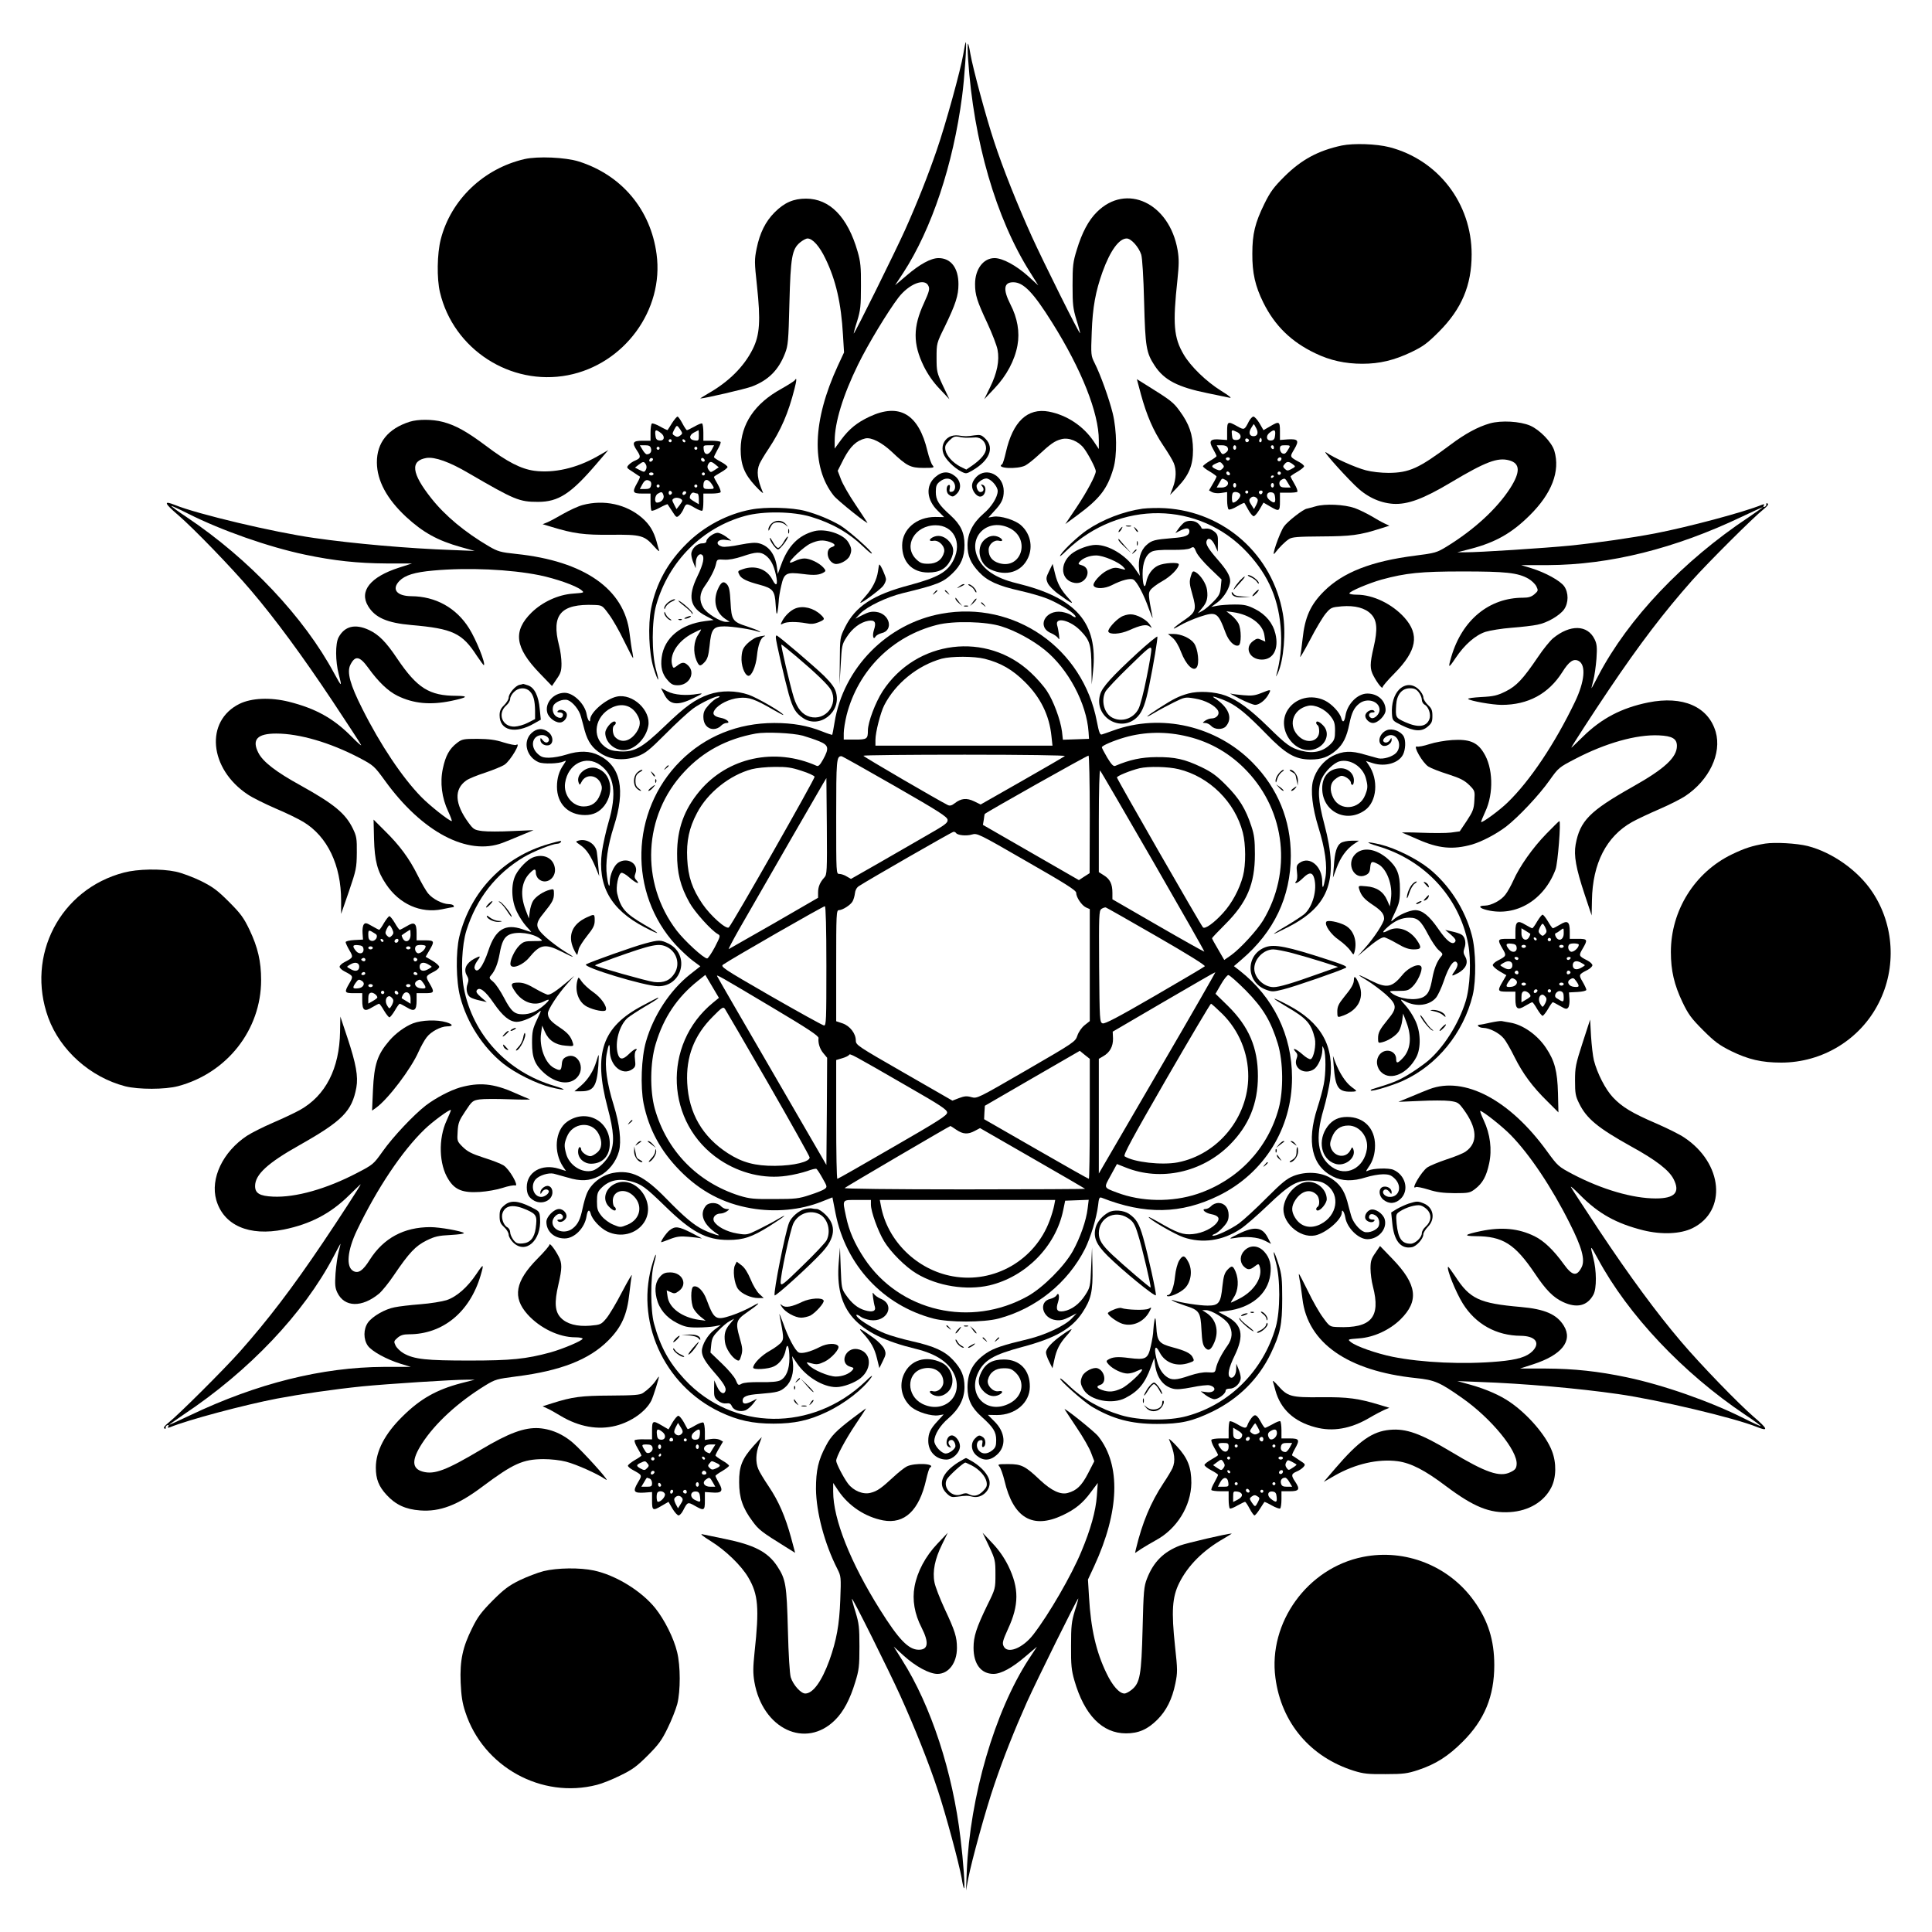 <?xml version="1.0" standalone="no"?>
<!DOCTYPE svg PUBLIC "-//W3C//DTD SVG 20010904//EN"
 "http://www.w3.org/TR/2001/REC-SVG-20010904/DTD/svg10.dtd">
<svg version="1.0" xmlns="http://www.w3.org/2000/svg"
 width="1280pt" height="1280pt" viewBox="0 0 1280 1280"
 preserveAspectRatio="xMidYMid meet">
<g transform="translate(0,1280) scale(0.1,-0.1)"
fill="#000000" stroke="none">
<path d="M6382 12441 c-16 -99 -117 -466 -176 -636 -57 -166 -128 -346 -210
-529 -64 -142 -333 -686 -340 -686 -1 0 8 37 23 83 22 72 25 100 25 232 1 127
-3 162 -22 228 -66 230 -185 351 -342 351 -83 0 -143 -26 -208 -91 -60 -60
-98 -136 -119 -239 -15 -74 -15 -90 2 -246 25 -233 19 -327 -28 -421 -58 -116
-159 -217 -297 -295 -30 -18 -53 -32 -50 -32 28 0 298 63 341 79 110 42 177
109 220 220 20 51 23 81 29 331 8 308 17 359 71 404 17 14 39 26 49 26 34 0
80 -52 119 -134 69 -142 104 -295 116 -506 l7 -115 -41 -88 c-168 -364 -178
-670 -28 -860 24 -32 238 -202 223 -179 -2 4 -38 58 -79 120 -42 62 -85 137
-96 168 l-21 55 41 81 c43 81 83 119 141 133 39 10 110 -26 176 -88 99 -94
124 -107 210 -107 71 0 74 1 60 18 -8 9 -23 51 -33 92 -58 247 -186 323 -385
229 -83 -39 -134 -81 -187 -152 l-43 -59 0 51 c0 122 55 302 155 506 66 135
197 351 267 443 71 92 175 132 199 78 10 -20 5 -38 -29 -113 -74 -159 -74
-271 -2 -419 27 -54 61 -104 105 -150 l65 -69 -43 90 c-40 86 -42 94 -42 185
0 94 0 96 54 205 73 151 91 207 91 282 0 108 -50 173 -132 173 -51 0 -125 -41
-210 -114 l-78 -66 54 82 c189 291 331 717 390 1169 16 119 32 359 25 359 -3
0 -10 -35 -17 -79z"/>
<path d="M6414 12408 c36 -542 185 -1055 410 -1411 l55 -88 -67 61 c-79 71
-169 120 -223 120 -74 0 -129 -73 -129 -172 0 -72 13 -113 81 -258 32 -69 63
-149 68 -177 14 -72 -3 -155 -50 -250 l-38 -78 68 72 c80 84 134 186 152 285
16 88 0 181 -47 272 -50 99 -44 146 19 146 68 0 133 -68 257 -266 196 -312
310 -600 310 -781 l0 -58 -34 51 c-69 102 -178 174 -297 197 -142 26 -239 -66
-285 -270 -9 -40 -20 -76 -25 -79 -45 -27 101 -35 154 -8 17 9 56 40 87 69 79
73 107 94 151 105 50 14 115 -13 151 -61 30 -40 78 -133 78 -151 0 -26 -60
-139 -130 -243 l-72 -107 79 58 c149 110 199 174 239 309 26 85 24 252 -4 367
-24 97 -81 256 -120 333 -24 48 -25 53 -19 205 6 165 25 268 72 400 51 140
109 220 160 220 29 0 80 -57 96 -107 7 -23 15 -149 19 -313 8 -302 14 -337 71
-424 63 -95 153 -141 350 -181 63 -13 128 -27 145 -30 19 -5 -1 12 -56 46 -98
61 -201 161 -247 239 -67 113 -74 203 -42 498 10 98 11 136 1 195 -54 312
-340 447 -535 252 -55 -54 -99 -137 -133 -250 -25 -80 -28 -106 -28 -235 0
-129 3 -154 26 -230 15 -47 25 -86 24 -88 -6 -5 -245 476 -320 641 -96 212
-192 453 -249 627 -53 159 -141 486 -158 583 -6 37 -13 67 -16 67 -3 0 -3 -46
1 -102z"/>
<path d="M8890 11836 c-158 -34 -268 -94 -381 -206 -71 -71 -93 -101 -132
-180 -62 -126 -80 -200 -80 -330 -1 -128 19 -216 73 -325 76 -153 185 -260
345 -336 97 -47 198 -69 311 -69 115 0 210 23 324 77 81 39 107 59 185 137
149 150 215 306 215 511 0 337 -221 626 -545 710 -86 22 -236 27 -315 11z"/>
<path d="M3475 11746 c-272 -63 -488 -270 -555 -532 -24 -94 -27 -260 -5 -351
89 -377 467 -622 847 -549 373 72 638 432 588 802 -39 295 -231 524 -515 614
-89 28 -272 36 -360 16z"/>
<path d="M5266 10281 c-4 -6 -45 -32 -91 -58 -176 -97 -266 -233 -268 -398 0
-104 24 -165 96 -243 33 -36 57 -56 52 -46 -38 90 -44 142 -23 191 7 15 33 60
59 98 84 127 132 238 173 400 15 57 15 78 2 56z"/>
<path d="M7559 10187 c38 -139 82 -241 148 -339 31 -46 62 -97 69 -115 19 -45
17 -104 -5 -162 l-19 -50 50 52 c76 80 102 144 102 247 -1 102 -25 171 -89
258 -41 57 -61 72 -222 172 l-61 38 27 -101z"/>
<path d="M4453 9998 c-15 -24 -28 -45 -30 -47 -1 -2 -23 8 -49 23 -25 14 -50
23 -55 20 -5 -3 -9 -30 -9 -60 l0 -54 -55 0 c-63 0 -70 -13 -35 -65 27 -40 25
-50 -9 -65 -16 -6 -37 -20 -46 -30 -16 -18 -14 -20 27 -46 23 -16 45 -30 47
-31 3 -2 -5 -21 -17 -42 -35 -62 -31 -71 33 -71 l55 0 0 -53 c0 -30 3 -57 6
-60 4 -4 29 5 56 20 26 14 49 24 51 22 2 -2 15 -24 31 -47 26 -41 28 -43 46
-27 10 9 24 30 30 46 15 35 20 36 74 4 24 -14 46 -22 49 -18 4 3 7 30 7 60 l0
53 54 0 c30 0 57 4 60 9 3 5 -5 29 -19 53 -14 23 -25 45 -25 48 0 3 20 16 45
30 25 14 45 30 45 36 0 6 -20 22 -45 35 -25 13 -45 27 -45 30 0 4 11 26 24 50
14 24 23 46 20 51 -3 4 -30 8 -60 8 l-54 0 0 54 c0 30 -4 57 -8 60 -5 3 -27
-6 -51 -20 -24 -13 -46 -24 -50 -24 -3 0 -17 20 -30 45 -13 25 -28 45 -32 45
-5 0 -21 -19 -36 -42z m54 -44 c16 -25 16 -27 -1 -40 -14 -10 -23 -10 -36 -1
-17 10 -17 13 -4 39 18 34 19 34 41 2z m-128 -23 c30 -23 22 -54 -11 -49 -18
2 -24 11 -26 36 -4 37 3 39 37 13z m251 -17 c0 -33 -2 -35 -27 -32 -38 4 -41
33 -6 52 15 8 29 15 31 16 1 0 2 -16 2 -36z m-180 -34 c0 -5 -4 -10 -10 -10
-5 0 -10 5 -10 10 0 6 5 10 10 10 6 0 10 -4 10 -10z m91 -3 c-1 -12 -15 -9
-19 4 -3 6 1 10 8 8 6 -3 11 -8 11 -12z m-228 -49 c6 -21 -6 -38 -28 -38 -6 0
-19 14 -28 30 l-18 30 34 0 c27 0 36 -5 40 -22z m402 -9 c-20 -37 -49 -36 -53
4 -3 25 -1 27 33 27 l36 0 -16 -31z m-345 11 c0 -5 -4 -10 -10 -10 -5 0 -10 5
-10 10 0 6 5 10 10 10 6 0 10 -4 10 -10z m250 0 c0 -5 -4 -10 -10 -10 -5 0
-10 5 -10 10 0 6 5 10 10 10 6 0 10 -4 10 -10z m-299 -83 c-13 -13 -26 -3 -16
12 3 6 11 8 17 5 6 -4 6 -10 -1 -17z m346 -3 c-9 -9 -28 6 -21 18 4 6 10 6 17
-1 6 -6 8 -13 4 -17z m-388 -21 c6 -11 6 -24 0 -35 -9 -17 -12 -17 -41 -2
l-31 16 24 19 c30 23 36 23 48 2z m461 -1 l22 -18 -27 -18 c-26 -17 -27 -17
-40 1 -9 12 -10 23 -4 35 12 23 21 23 49 0z m-410 -62 c0 -5 -7 -10 -15 -10
-8 0 -15 5 -15 10 0 6 7 10 15 10 8 0 15 -4 15 -10z m340 0 c0 -5 -4 -10 -10
-10 -5 0 -10 5 -10 10 0 6 5 10 10 10 6 0 10 -4 10 -10z m-363 -48 c7 -4 10
-17 6 -30 -4 -17 -13 -22 -39 -22 l-35 0 16 30 c16 30 30 36 52 22z m407 -17
c22 -33 21 -35 -19 -35 -30 0 -35 3 -35 23 0 44 29 50 54 12z m-344 -15 c0 -5
-4 -10 -10 -10 -5 0 -10 5 -10 10 0 6 5 10 10 10 6 0 10 -4 10 -10z m250 0 c0
-5 -4 -10 -10 -10 -5 0 -10 5 -10 10 0 6 5 10 10 10 6 0 10 -4 10 -10z m-168
-45 c0 -5 -5 -11 -11 -13 -6 -2 -11 4 -11 13 0 9 5 15 11 13 6 -2 11 -8 11
-13z m89 -8 c-13 -13 -26 -3 -16 12 3 6 11 8 17 5 6 -4 6 -10 -1 -17z m-145
-9 c7 -22 -16 -48 -43 -48 -19 0 -16 47 5 59 25 15 30 14 38 -11z m225 12 c5
0 9 -16 9 -36 l0 -35 -30 18 c-16 9 -30 20 -30 24 0 21 14 39 27 35 8 -3 19
-6 24 -6z m-101 -48 c0 -4 -9 -18 -19 -31 l-19 -24 -16 31 c-15 29 -15 32 1
41 17 9 53 -2 53 -17z"/>
<path d="M8274 10008 c-29 -58 -31 -58 -77 -32 -62 35 -67 33 -67 -34 l0 -57
-45 3 c-67 6 -79 -9 -49 -61 13 -23 24 -45 24 -49 0 -3 -20 -18 -45 -32 -25
-15 -45 -31 -45 -35 0 -5 20 -21 45 -35 25 -15 45 -30 45 -33 0 -3 -11 -26
-25 -49 l-25 -43 21 -12 c13 -6 38 -9 60 -5 l39 6 0 -54 c0 -30 5 -58 10 -61
6 -4 31 5 56 20 25 15 47 25 48 23 2 -1 13 -22 26 -45 13 -24 29 -43 36 -43 7
0 24 20 39 45 l26 45 43 -25 c61 -36 66 -34 66 33 l0 58 54 0 c30 -1 57 2 61
6 4 4 -4 27 -19 52 -14 24 -26 47 -26 49 0 3 20 17 45 31 25 15 45 31 45 37 0
5 -14 18 -31 27 -66 36 -65 34 -34 86 34 58 26 69 -44 65 l-51 -4 0 58 c0 66
-5 68 -66 32 l-43 -25 -26 45 c-15 25 -33 45 -41 45 -7 0 -21 -15 -30 -32z
m50 -47 c15 -29 7 -51 -19 -51 -27 0 -34 23 -17 52 9 15 17 28 19 28 1 0 9
-13 17 -29z m-129 -23 c35 -16 31 -53 -5 -53 -21 0 -26 5 -28 33 -4 36 -3 37
33 20z m253 -20 c-2 -25 -8 -34 -24 -36 -32 -5 -41 28 -14 50 32 26 42 22 38
-14z m-174 -39 c-8 -14 -24 -10 -24 6 0 9 6 12 15 9 8 -4 12 -10 9 -15z m82
-6 c-10 -10 -19 5 -10 18 6 11 8 11 12 0 2 -7 1 -15 -2 -18z m-222 -40 c5 -11
1 -22 -10 -30 -24 -18 -27 -17 -46 17 l-17 30 33 0 c23 0 36 -6 40 -17z m56 2
c0 -8 -4 -15 -10 -15 -5 0 -10 7 -10 15 0 8 5 15 10 15 6 0 10 -7 10 -15z
m250 -1 c0 -8 -4 -12 -10 -9 -5 3 -10 10 -10 16 0 5 5 9 10 9 6 0 10 -7 10
-16z m101 -1 c-22 -38 -28 -43 -44 -37 -9 3 -17 17 -17 30 0 21 5 24 35 24 31
0 34 -2 26 -17z m-393 -74 c-2 -6 -8 -10 -13 -10 -5 0 -11 4 -13 10 -2 6 4 11
13 11 9 0 15 -5 13 -11z m342 3 c0 -13 -12 -22 -22 -16 -10 6 -1 24 13 24 5 0
9 -4 9 -8z m-390 -38 c11 -12 11 -18 -2 -30 -12 -12 -19 -13 -41 -3 -33 15
-34 23 -4 37 30 14 33 14 47 -4z m464 1 c22 -16 21 -17 -13 -35 -19 -10 -26
-9 -39 4 -13 12 -13 18 -2 30 15 20 29 20 54 1z m-417 -71 c-9 -9 -28 6 -21
18 4 6 10 6 17 -1 6 -6 8 -13 4 -17z m337 5 c-3 -5 -10 -7 -15 -3 -5 3 -7 10
-3 15 3 5 10 7 15 3 5 -3 7 -10 3 -15z m-44 -13 c0 -3 -4 -8 -10 -11 -5 -3
-10 -1 -10 4 0 6 5 11 10 11 6 0 10 -2 10 -4z m-320 -26 c31 -17 14 -50 -26
-50 l-33 0 17 30 c19 34 17 33 42 20z m413 -20 l18 -30 -34 0 c-26 0 -36 5
-40 20 -3 12 1 24 11 30 24 14 26 13 45 -20z m-343 -15 c0 -8 -4 -15 -10 -15
-5 0 -10 7 -10 15 0 8 5 15 10 15 6 0 10 -7 10 -15z m250 0 c0 -8 -4 -15 -10
-15 -5 0 -10 7 -10 15 0 8 5 15 10 15 6 0 10 -7 10 -15z m-170 -45 c0 -5 -4
-10 -10 -10 -5 0 -10 5 -10 10 0 6 5 10 10 10 6 0 10 -4 10 -10z m94 -5 c-4
-8 -10 -12 -15 -9 -14 8 -10 24 6 24 9 0 12 -6 9 -15z m-147 -12 c6 -16 -28
-53 -48 -53 -8 0 -10 47 -2 63 8 14 44 7 50 -10z m231 -20 c4 -37 -6 -41 -38
-15 -27 22 -18 55 14 50 16 -2 22 -11 24 -35z m-121 -4 c9 -9 8 -19 -3 -42
l-16 -30 -18 29 c-14 21 -16 32 -8 41 13 16 30 17 45 2z"/>
<path d="M2715 10006 c-145 -46 -219 -139 -218 -271 1 -120 66 -240 192 -358
114 -105 209 -158 366 -202 l90 -25 -150 6 c-287 10 -652 42 -915 80 -267 38
-772 158 -920 218 -79 32 -73 13 21 -67 103 -89 353 -347 481 -498 162 -190
342 -435 541 -734 98 -148 184 -279 189 -290 6 -11 -22 13 -62 54 -121 122
-238 187 -417 232 -122 30 -246 25 -326 -14 -231 -114 -202 -431 55 -601 29
-20 112 -61 183 -92 72 -30 155 -71 186 -90 158 -96 249 -285 249 -521 l0 -88
52 150 c48 141 51 156 52 255 1 95 -2 110 -26 160 -49 101 -125 163 -344 285
-166 91 -252 158 -282 217 -45 88 -8 128 118 128 153 0 356 -59 551 -161 94
-50 98 -53 170 -152 246 -340 547 -499 779 -411 19 7 73 29 120 49 l85 35
-141 -6 c-77 -4 -166 -4 -198 0 -53 7 -59 11 -91 54 -93 126 -98 223 -16 281
16 12 73 35 126 52 53 18 110 41 128 53 39 26 114 154 77 131 -6 -4 -43 4 -83
16 -55 18 -96 23 -173 24 -94 0 -103 -2 -136 -27 -51 -39 -76 -85 -94 -170
-20 -92 -7 -195 36 -285 16 -35 26 -63 23 -63 -16 0 -147 103 -203 161 -124
127 -270 344 -390 584 -80 158 -103 241 -79 290 32 64 62 59 119 -20 67 -93
132 -155 194 -185 106 -52 217 -62 354 -34 109 23 121 33 37 34 -181 0 -261
51 -393 246 -74 111 -123 160 -187 190 -92 43 -162 26 -202 -49 -22 -41 -21
-159 1 -243 23 -89 21 -88 -30 5 -199 371 -564 758 -976 1034 -59 39 -105 73
-103 75 1 2 52 -21 111 -51 223 -112 533 -221 776 -272 190 -40 349 -57 536
-58 l172 0 -87 -28 c-189 -61 -265 -155 -204 -255 46 -76 126 -111 286 -125
275 -24 337 -53 435 -205 24 -35 44 -63 46 -61 12 12 -51 169 -98 244 -85 136
-222 212 -383 213 -97 1 -132 46 -79 101 37 38 100 58 225 69 231 21 509 8
703 -31 107 -22 242 -69 277 -98 22 -18 21 -18 -56 -24 -97 -7 -201 -55 -273
-125 -125 -123 -111 -232 53 -402 l82 -85 31 46 c27 38 32 55 32 103 0 32 -7
86 -16 119 -53 205 11 278 234 269 51 -2 53 -3 96 -62 25 -33 70 -112 100
-175 31 -63 58 -115 60 -115 2 0 0 17 -4 38 -5 20 -13 78 -19 127 -34 292
-300 478 -751 525 -104 11 -121 16 -180 50 -160 94 -290 202 -382 318 -132
166 -142 250 -32 268 55 8 152 -26 279 -101 306 -178 335 -190 460 -190 135 0
218 54 388 253 l77 90 -75 -43 c-136 -77 -285 -111 -415 -94 -88 12 -180 59
-320 165 -127 95 -202 137 -287 159 -69 18 -163 18 -218 1z"/>
<path d="M9871 9995 c-80 -23 -164 -68 -266 -145 -205 -153 -268 -182 -405
-183 -50 0 -112 7 -150 17 -70 18 -212 82 -263 118 -36 25 92 -121 188 -216
76 -76 162 -117 254 -124 96 -6 200 32 384 142 230 137 309 167 386 146 73
-20 75 -77 6 -185 -88 -136 -238 -274 -420 -386 -67 -41 -77 -43 -207 -60
-293 -37 -481 -111 -607 -237 -89 -89 -126 -171 -141 -315 -6 -51 -12 -103
-16 -117 -3 -14 26 36 65 110 38 74 86 154 105 176 33 39 38 41 106 47 87 7
155 -11 194 -52 40 -41 44 -102 17 -218 -26 -112 -26 -144 -1 -191 25 -47 59
-91 60 -75 0 7 35 48 79 92 148 150 167 256 66 369 -82 91 -208 152 -316 152
-27 0 -49 4 -49 9 0 13 131 68 213 91 162 44 260 54 537 54 284 0 366 -8 436
-48 21 -12 45 -35 53 -51 13 -27 12 -30 -13 -52 -20 -17 -39 -23 -75 -23 -224
0 -403 -146 -475 -389 -24 -81 -20 -82 28 -10 59 88 131 151 198 173 29 9 107
22 173 27 66 5 143 14 170 20 65 12 147 60 177 101 31 44 31 111 1 154 -27 37
-123 90 -216 119 l-69 21 179 0 c409 2 839 109 1282 320 74 35 137 64 140 64
3 0 -40 -30 -94 -67 -436 -290 -797 -671 -995 -1048 -23 -44 -43 -82 -45 -84
-2 -1 3 21 11 50 8 30 17 95 21 145 5 75 3 97 -12 128 -47 98 -163 100 -276 7
-20 -17 -65 -72 -99 -123 -101 -149 -143 -193 -215 -229 -55 -27 -79 -33 -161
-37 -52 -3 -92 -8 -87 -13 14 -13 160 -39 222 -39 175 0 310 73 401 216 45 72
75 93 109 75 50 -27 40 -136 -24 -270 -134 -279 -299 -525 -447 -668 -52 -51
-168 -136 -175 -129 -2 1 11 33 28 70 56 120 51 292 -12 390 -43 70 -96 90
-208 83 -47 -3 -115 -15 -151 -27 -36 -12 -73 -19 -83 -16 -28 7 39 -110 77
-133 17 -11 76 -34 131 -51 80 -26 107 -40 139 -71 38 -38 38 -40 34 -103 -3
-56 -10 -73 -50 -134 l-47 -70 -58 -8 c-32 -4 -121 -4 -198 -1 -77 3 -133 3
-125 0 8 -3 54 -22 101 -43 139 -62 234 -71 362 -35 67 20 160 69 226 119 81
63 218 208 287 306 59 83 62 86 170 142 201 105 406 163 555 156 88 -4 119
-22 119 -70 0 -76 -82 -152 -294 -271 -285 -161 -348 -225 -377 -382 -13 -73
2 -157 59 -329 l47 -141 2 100 c4 245 96 424 266 519 34 19 115 57 180 85 65
28 142 67 171 86 160 106 244 283 203 426 -49 168 -218 241 -447 195 -177 -36
-310 -106 -432 -226 -43 -42 -78 -76 -78 -74 0 6 147 233 249 384 206 306 366
515 552 725 106 119 410 422 473 471 26 21 35 33 27 38 -7 4 -10 2 -9 -5 2 -6
-3 -14 -11 -17 -9 -3 -11 0 -6 8 6 10 3 11 -11 6 -119 -49 -491 -148 -709
-190 -159 -30 -371 -61 -565 -81 -163 -16 -606 -45 -690 -44 l-55 0 90 23
c163 43 270 103 389 221 147 145 204 293 164 428 -17 57 -96 139 -160 167 -68
29 -191 36 -267 15z"/>
<path d="M6289 9905 c-38 -21 -54 -65 -39 -109 12 -37 69 -95 120 -121 30 -15
33 -15 74 9 111 65 145 148 86 208 -27 27 -35 29 -73 24 -52 -8 -63 -8 -107
-1 -21 3 -45 -1 -61 -10z m121 -5 c14 0 38 1 53 2 38 1 70 -32 70 -72 0 -33
-31 -72 -94 -116 l-37 -25 -39 19 c-51 27 -91 71 -99 109 -5 27 -1 37 25 64
27 26 36 30 64 25 18 -4 43 -7 57 -6z"/>
<path d="M6196 9639 c-65 -57 -58 -151 18 -224 l41 -41 -60 1 c-122 0 -217
-81 -218 -187 -1 -111 66 -181 172 -181 75 0 119 24 149 83 28 55 22 94 -19
133 -31 28 -67 34 -100 17 -27 -15 -24 -28 5 -23 37 7 80 -39 71 -75 -12 -49
-49 -77 -105 -77 -42 0 -54 5 -81 31 -87 87 -8 224 130 224 117 0 176 -112
120 -227 -40 -82 -102 -118 -291 -169 -244 -64 -361 -141 -430 -281 -33 -67
-33 -68 -34 -223 l-2 -155 8 132 c7 126 8 134 40 183 38 59 91 98 143 107 44
7 54 -10 37 -61 -12 -38 -4 -70 11 -43 5 8 23 18 39 22 83 18 55 130 -35 141
-30 4 -52 -1 -89 -20 l-49 -25 34 36 c45 45 173 107 279 133 231 56 268 71
331 132 56 54 79 108 79 187 0 83 -25 135 -93 197 -78 70 -97 100 -97 155 0
39 5 51 26 68 33 26 66 27 88 2 22 -24 17 -65 -8 -69 -15 -3 -18 1 -14 22 4
17 1 25 -6 23 -19 -6 -19 -50 0 -64 24 -17 30 -17 54 7 31 31 27 83 -11 114
-43 36 -88 35 -133 -5z"/>
<path d="M6469 9641 c-19 -20 -29 -40 -29 -60 0 -32 29 -71 54 -71 35 0 49 68
16 78 -13 5 -13 3 -2 -11 15 -18 8 -37 -13 -37 -12 0 -25 21 -25 41 0 18 40
49 64 49 29 0 76 -52 76 -83 0 -40 -41 -106 -95 -151 -69 -60 -105 -130 -105
-207 0 -72 20 -119 76 -179 55 -59 125 -91 272 -124 62 -14 143 -37 180 -52
67 -27 160 -82 182 -109 16 -19 1 -19 -24 0 -10 8 -38 17 -61 21 -111 16 -169
-100 -71 -141 19 -8 40 -23 46 -32 9 -15 10 -10 6 22 -3 22 -8 50 -12 62 -17
60 90 34 158 -39 59 -61 68 -92 69 -238 l2 -115 9 90 c33 320 -111 485 -507
581 -140 34 -224 91 -260 176 -59 142 76 259 216 188 139 -72 76 -275 -72
-231 -46 14 -69 44 -69 88 0 37 37 69 70 60 26 -7 26 9 1 23 -35 18 -71 11
-102 -19 -54 -54 -30 -160 44 -194 104 -48 205 -17 248 77 35 76 14 165 -50
219 -40 33 -132 61 -178 54 l-35 -6 41 45 c47 50 61 80 61 130 0 104 -113 163
-181 95z"/>
<path d="M3860 9454 c-30 -8 -88 -35 -130 -59 -41 -24 -88 -49 -105 -56 l-30
-12 60 -18 c144 -44 214 -54 394 -52 199 2 220 -4 286 -79 21 -24 35 -35 32
-26 -3 9 -11 36 -17 60 -19 68 -46 113 -95 156 -104 91 -253 124 -395 86z"/>
<path d="M8715 9445 c-27 -8 -53 -14 -56 -15 -22 -1 -131 -86 -153 -119 -29
-42 -88 -213 -60 -176 26 35 67 76 93 93 21 14 56 17 216 18 195 1 252 8 390
52 l60 19 -30 14 c-16 7 -57 30 -90 50 -33 19 -82 43 -110 53 -69 24 -197 30
-260 11z"/>
<path d="M4975 9424 c-155 -29 -309 -110 -424 -224 -127 -125 -203 -264 -237
-429 -22 -114 -15 -297 16 -396 30 -95 43 -106 17 -14 -30 109 -30 324 1 432
83 289 306 512 589 589 120 33 317 30 436 -6 140 -42 253 -107 350 -201 27
-26 50 -45 53 -42 9 8 -153 152 -209 186 -67 39 -151 74 -233 96 -86 23 -262
28 -359 9z"/>
<path d="M7571 9430 c-127 -18 -265 -71 -371 -143 -56 -39 -146 -122 -173
-162 -12 -19 2 -9 39 27 351 336 880 330 1199 -14 142 -153 211 -316 222 -528
5 -97 -5 -189 -32 -287 -3 -10 2 -2 11 17 39 85 55 273 33 396 -68 388 -386
673 -779 697 -47 3 -114 1 -149 -3z"/>
<path d="M5110 9330 c-11 -11 -20 -28 -19 -37 0 -13 3 -11 10 7 6 13 15 28 22
32 21 13 60 9 81 -9 21 -18 21 -18 2 5 -24 28 -69 29 -96 2z"/>
<path d="M7848 9340 c-9 -6 -27 -24 -39 -41 l-22 -31 31 16 c42 21 62 20 62
-4 0 -28 -28 -39 -112 -45 -118 -10 -137 -14 -172 -46 -39 -34 -57 -96 -49
-164 l5 -40 -34 50 c-61 88 -172 155 -258 155 -47 0 -124 -29 -162 -60 -82
-68 -69 -177 22 -192 80 -13 122 98 44 118 -20 5 -22 9 -12 21 21 25 66 43
110 43 48 0 152 -44 181 -77 18 -20 17 -20 -21 -10 -33 9 -46 7 -86 -12 -45
-22 -101 -85 -90 -102 13 -22 73 -20 120 4 66 34 123 48 143 37 23 -12 70
-100 103 -195 16 -44 27 -69 24 -55 -29 149 -29 159 -14 181 8 12 43 39 79 59
56 31 109 86 109 111 0 16 -101 10 -137 -8 -39 -18 -70 -61 -79 -111 -10 -52
-24 -18 -24 56 0 75 21 127 60 147 18 9 58 13 131 12 68 -1 112 3 126 11 21
12 24 10 38 -24 8 -21 50 -70 92 -110 l76 -73 -5 -51 c-4 -44 -12 -58 -49 -96
-24 -25 -57 -53 -73 -61 l-30 -16 27 33 c33 38 41 68 34 121 -5 42 -44 101
-77 119 -17 9 -21 5 -31 -29 -10 -35 -9 -51 11 -120 28 -97 23 -116 -46 -164
-81 -55 -105 -81 -42 -44 31 19 93 46 138 61 109 36 119 30 170 -107 21 -56
59 -93 86 -83 19 7 19 108 -1 146 -8 15 -29 40 -47 54 l-33 26 45 -6 c112 -16
197 -79 207 -153 l6 -42 -27 12 c-23 11 -30 10 -54 -8 -60 -44 -23 -123 58
-123 76 0 114 71 90 171 -17 71 -64 128 -135 164 -50 25 -70 30 -134 30 -42 0
-94 -4 -116 -8 l-40 -8 42 31 c43 32 83 99 83 141 0 34 -22 72 -83 142 -62 71
-81 103 -73 123 10 27 35 14 55 -28 l19 -43 1 57 c1 50 -2 59 -26 78 -18 14
-37 20 -55 18 -16 -3 -28 -1 -28 4 0 4 -9 17 -20 28 -21 21 -64 26 -92 10z"/>
<path d="M7463 9313 c9 -2 23 -2 30 0 6 3 -1 5 -18 5 -16 0 -22 -2 -12 -5z"/>
<path d="M7420 9295 c-7 -9 -11 -17 -9 -20 3 -2 10 5 17 15 14 24 10 26 -8 5z"/>
<path d="M7521 9293 c7 -12 15 -20 18 -17 3 2 -3 12 -13 22 -17 16 -18 16 -5
-5z"/>
<path d="M5222 9280 c0 -14 2 -19 5 -12 2 6 2 18 0 25 -3 6 -5 1 -5 -13z"/>
<path d="M5395 9281 c-104 -27 -175 -98 -220 -224 l-22 -60 -6 47 c-12 84 -53
139 -117 156 -25 7 -60 4 -128 -9 -51 -11 -103 -16 -115 -13 -55 13 -36 54 21
45 l37 -5 -34 26 c-19 14 -45 26 -57 26 -26 0 -74 -36 -74 -56 0 -9 -10 -14
-28 -14 -35 0 -72 -37 -72 -72 0 -14 7 -41 15 -59 l14 -34 1 36 c0 37 21 66
40 54 20 -12 10 -62 -30 -144 -65 -135 -50 -206 57 -262 l51 -27 -56 -7 c-161
-20 -271 -111 -288 -239 -9 -64 3 -112 38 -151 25 -29 37 -35 69 -35 75 0 118
81 69 130 -25 25 -41 25 -73 0 -22 -17 -26 -18 -31 -4 -27 71 32 167 135 219
27 14 51 25 53 25 3 0 -6 -16 -19 -36 -29 -43 -34 -114 -11 -169 18 -41 25
-43 55 -11 18 20 25 42 32 106 11 113 24 130 98 130 54 0 178 -19 226 -35 15
-5 17 -4 5 3 -8 6 -45 20 -81 32 -95 30 -103 42 -109 160 -4 77 -9 102 -24
119 -23 25 -40 15 -62 -37 -31 -75 -11 -151 52 -193 l29 -19 -25 0 c-37 0
-128 56 -150 93 -29 47 -26 96 9 144 37 52 67 110 75 148 6 29 8 30 54 27 31
-2 72 6 121 22 90 31 120 32 155 5 33 -26 52 -63 66 -125 16 -69 4 -87 -23
-34 -36 70 -114 98 -196 69 -35 -12 -35 -13 -21 -40 14 -24 49 -41 132 -63 89
-24 102 -39 107 -134 4 -58 6 -70 12 -47 3 17 7 47 8 68 0 21 8 69 17 107 19
84 33 91 145 77 75 -10 109 -7 139 12 12 8 11 13 -5 31 -28 31 -89 60 -125 60
-17 0 -45 -7 -61 -16 -17 -8 -33 -14 -35 -11 -10 10 95 108 136 126 51 23 83
26 129 10 36 -13 40 -25 11 -34 -44 -14 -30 -94 19 -110 28 -9 86 21 100 51
16 35 14 54 -9 92 -33 54 -150 92 -225 73z"/>
<path d="M5192 9209 c-12 -21 -29 -39 -37 -39 -8 0 -23 17 -34 38 -11 20 -20
33 -21 27 0 -19 40 -75 55 -75 14 0 72 76 64 85 -2 2 -15 -14 -27 -36z"/>
<path d="M7410 9224 c0 -6 19 -28 43 -49 l42 -40 -40 45 c-22 25 -41 47 -42
49 -2 2 -3 0 -3 -5z"/>
<path d="M7532 9200 c0 -14 2 -19 5 -12 2 6 2 18 0 25 -3 6 -5 1 -5 -13z"/>
<path d="M7509 9143 c-13 -16 -12 -17 4 -4 9 7 17 15 17 17 0 8 -8 3 -21 -13z"/>
<path d="M5817 9015 c-8 -56 -37 -114 -82 -164 -19 -21 -35 -41 -35 -44 0 -11
129 84 150 110 11 14 20 34 20 45 0 17 -36 98 -44 98 -2 0 -6 -20 -9 -45z"/>
<path d="M6951 9017 c-21 -42 -22 -51 -10 -79 7 -17 38 -50 73 -75 86 -63 108
-73 70 -32 -55 60 -78 102 -94 168 l-16 65 -23 -47z"/>
<path d="M8286 8976 c18 -8 37 -22 43 -33 6 -10 11 -13 11 -6 0 16 -49 53 -69
53 -9 -1 -2 -7 15 -14z"/>
<path d="M8214 8953 c-14 -16 -31 -37 -36 -48 -6 -11 -7 -15 -2 -10 5 6 25 27
43 48 19 20 32 37 27 37 -4 0 -18 -12 -32 -27z"/>
<path d="M6354 8914 c-18 -14 -18 -14 6 -3 31 14 36 19 24 19 -6 0 -19 -7 -30
-16z"/>
<path d="M6426 8918 c12 -5 27 -20 32 -32 6 -11 11 -15 11 -8 1 6 -8 21 -19
32 -11 11 -26 20 -32 19 -7 0 -3 -5 8 -11z"/>
<path d="M8313 8873 c-12 -13 -19 -23 -14 -23 10 0 46 39 40 43 -2 2 -14 -7
-26 -20z"/>
<path d="M6189 8873 c-13 -16 -12 -17 4 -4 9 7 17 15 17 17 0 8 -8 3 -21 -13z"/>
<path d="M6260 8886 c0 -2 8 -10 18 -17 15 -13 16 -12 3 4 -13 16 -21 21 -21
13z"/>
<path d="M8160 8874 c0 -23 29 -35 77 -31 l48 3 -52 2 c-38 2 -55 7 -62 20 -6
9 -11 12 -11 6z"/>
<path d="M6330 8833 c0 -5 10 -18 23 -29 l22 -19 -20 25 c-11 14 -21 27 -22
29 -2 2 -3 0 -3 -6z"/>
<path d="M6446 8812 l-19 -27 24 22 c12 12 21 24 18 27 -2 2 -13 -8 -23 -22z"/>
<path d="M4426 8809 c-14 -11 -26 -28 -25 -37 0 -12 3 -10 9 6 6 13 24 29 42
37 18 8 26 14 17 15 -9 0 -28 -9 -43 -21z"/>
<path d="M4533 8785 c25 -19 47 -40 50 -47 4 -9 6 -9 6 -1 1 12 -80 83 -94 83
-4 0 13 -16 38 -35z"/>
<path d="M6500 8806 c0 -2 8 -10 18 -17 15 -13 16 -12 3 4 -13 16 -21 21 -21
13z"/>
<path d="M6388 8783 c6 -2 18 -2 25 0 6 3 1 5 -13 5 -14 0 -19 -2 -12 -5z"/>
<path d="M5270 8769 c-33 -13 -68 -47 -87 -82 -14 -27 -13 -28 6 -18 23 13 89
13 151 2 33 -7 54 -5 82 6 44 18 46 22 15 51 -47 44 -116 61 -167 41z"/>
<path d="M4401 8739 c-1 -17 29 -49 45 -49 5 0 1 5 -9 11 -10 6 -22 20 -27 32
-6 15 -9 17 -9 6z"/>
<path d="M6238 8734 c-361 -65 -651 -360 -709 -721 -7 -43 -14 -80 -15 -81 -1
-2 -32 8 -67 22 -97 39 -195 56 -317 56 -241 0 -458 -88 -623 -253 -332 -332
-345 -875 -29 -1218 35 -37 85 -84 112 -104 l50 -37 -70 -55 c-131 -104 -241
-272 -290 -443 -31 -107 -38 -298 -16 -411 35 -171 112 -314 241 -445 135
-137 286 -217 470 -249 160 -28 329 -12 469 44 l71 28 21 -107 c68 -343 315
-609 649 -696 99 -26 332 -26 430 0 249 66 459 236 574 463 36 73 76 204 86
286 5 49 9 57 23 52 288 -114 527 -109 777 14 300 148 485 445 485 781 0 281
-123 533 -345 708 l-40 31 50 43 c216 184 326 416 327 688 0 237 -86 447 -252
616 -240 245 -608 330 -925 214 -33 -12 -67 -24 -75 -26 -12 -4 -19 13 -33 86
-92 486 -546 802 -1029 714z m397 -84 c93 -29 205 -90 286 -155 156 -126 278
-355 291 -545 l3 -45 -86 -3 -87 -3 -6 54 c-10 78 -57 205 -100 269 -20 31
-68 86 -106 121 -292 276 -760 218 -982 -122 -48 -74 -98 -206 -98 -261 0 -56
-6 -60 -86 -60 l-74 0 0 43 c0 24 9 78 19 119 76 297 302 523 599 598 108 28
325 23 427 -10z m-110 -215 c106 -27 184 -72 266 -154 104 -103 161 -221 175
-357 l7 -64 -587 0 -586 0 0 38 c0 50 33 179 58 229 75 146 221 264 381 309
65 17 215 17 286 -1z m-1206 -509 c30 -9 79 -25 108 -37 63 -26 68 -45 26
-121 -20 -36 -31 -47 -42 -42 -277 124 -589 56 -776 -167 -102 -122 -149 -251
-149 -414 -1 -128 22 -218 82 -325 34 -62 145 -185 187 -208 19 -11 19 -13
-19 -87 -22 -41 -45 -75 -51 -75 -23 0 -149 116 -202 185 -243 319 -222 761
50 1051 126 136 282 219 474 254 65 12 245 4 312 -14z m2551 -6 c152 -37 285
-115 393 -230 254 -269 297 -667 106 -987 -41 -67 -150 -186 -212 -231 l-46
-32 -40 69 c-23 38 -41 72 -41 75 0 3 40 45 88 93 144 144 196 267 196 463 0
94 -4 128 -23 185 -38 116 -80 184 -166 271 -65 66 -98 89 -166 122 -112 53
-174 67 -299 66 -99 -1 -174 -17 -271 -58 -12 -5 -25 8 -53 54 -20 34 -36 65
-36 69 0 11 78 44 150 65 135 39 279 41 420 6z m-815 -129 c-6 -5 -133 -79
-284 -165 l-274 -156 -43 21 c-50 24 -87 20 -129 -13 -19 -15 -32 -18 -45 -12
-57 28 -559 320 -560 327 0 4 302 7 672 7 392 0 668 -4 663 -9z m165 -389 l-1
-387 -36 -23 -35 -23 -318 183 -318 183 6 35 c2 19 5 36 6 37 7 10 682 390
688 387 4 -3 8 -179 8 -392z m-1290 189 c291 -167 345 -202 348 -222 2 -21
-14 -33 -140 -105 -79 -45 -223 -128 -321 -185 l-179 -102 -28 16 c-15 10 -38
17 -49 17 -21 0 -21 1 -21 378 0 379 2 402 35 402 5 0 165 -90 355 -199z
m-619 102 c45 -14 83 -32 86 -39 4 -11 -542 -971 -568 -998 -16 -17 -121 76
-175 155 -68 100 -95 180 -101 299 -6 117 12 204 65 304 69 133 216 251 363
290 30 8 98 15 152 15 80 1 112 -4 178 -26z m2498 11 c204 -50 373 -217 425
-420 20 -78 21 -212 1 -288 -23 -87 -73 -181 -133 -246 -58 -64 -119 -108
-132 -94 -15 16 -570 983 -570 993 0 10 88 46 149 61 60 14 191 11 260 -6z
m-169 -612 c188 -326 341 -595 339 -597 -2 -1 -140 76 -306 172 l-303 175 0
43 c0 58 -16 91 -57 116 l-33 21 0 341 c0 200 4 337 9 332 5 -6 163 -277 351
-603z m-2179 -106 c-29 -32 -41 -62 -41 -99 l0 -35 -292 -169 c-161 -92 -296
-169 -300 -171 -4 -2 26 56 68 130 209 364 539 937 558 968 l21 35 3 -319 c2
-301 1 -321 -17 -340z m873 295 c10 -15 68 -21 105 -10 35 10 41 8 363 -178
257 -147 328 -192 328 -208 0 -30 37 -84 65 -97 l25 -11 0 -371 0 -371 -34
-27 c-20 -16 -40 -45 -48 -69 -14 -41 -18 -44 -339 -230 -323 -187 -325 -188
-363 -178 -31 9 -47 7 -82 -6 l-44 -17 -320 184 c-310 178 -319 184 -320 214
0 47 -39 97 -88 114 l-42 14 0 368 c0 344 1 368 18 368 24 0 79 35 91 59 6 11
13 34 15 52 2 21 12 39 26 48 59 39 616 359 627 360 6 1 14 -3 17 -8z m-859
-882 c0 -358 -1 -394 -16 -393 -9 1 -168 89 -353 195 -321 185 -335 195 -314
209 58 40 664 388 673 386 6 -2 10 -142 10 -397z m2189 197 c205 -118 324
-192 318 -198 -5 -5 -155 -94 -333 -197 -245 -142 -329 -186 -344 -181 -19 7
-20 18 -23 376 -2 341 -1 370 15 382 10 7 23 11 29 10 6 -2 158 -88 338 -192z
m34 -853 c-198 -340 -373 -640 -389 -668 l-29 -50 0 380 0 380 29 17 c44 25
66 65 65 118 l-2 45 337 197 c185 108 339 197 343 197 3 1 -156 -277 -354
-616z m-2974 414 c-339 -277 -316 -801 46 -1042 134 -89 293 -127 442 -105 45
6 105 21 135 31 29 11 57 18 62 15 5 -3 24 -32 41 -63 31 -54 31 -57 14 -70
-10 -8 -55 -26 -99 -40 -72 -24 -95 -27 -235 -27 -136 -1 -164 2 -230 22 -279
88 -483 297 -562 577 -33 120 -31 306 6 428 52 175 142 309 280 419 l49 39 45
-76 45 -76 -39 -32z m391 -31 c239 -142 309 -189 308 -203 -4 -33 8 -73 33
-102 l24 -29 -2 -355 -3 -355 -360 621 c-198 341 -362 624 -364 630 -5 12 15
1 364 -207z m3139 112 c115 -117 166 -203 212 -353 36 -120 38 -307 6 -428
-73 -269 -271 -477 -539 -567 -169 -56 -370 -53 -533 9 -90 34 -88 29 -41 114
l41 75 58 -23 c232 -93 505 -33 688 149 128 128 188 274 188 456 0 189 -60
329 -199 466 l-82 80 36 62 c19 34 42 62 49 62 8 0 60 -46 116 -102z m-155
-156 c110 -110 171 -258 171 -412 0 -274 -201 -519 -467 -571 -106 -20 -291 1
-352 40 -11 7 48 116 275 510 159 275 293 501 297 501 4 0 38 -31 76 -68z
m-3009 -460 c150 -261 273 -481 274 -490 2 -29 -104 -55 -229 -56 -132 -1
-217 22 -312 83 -169 109 -260 266 -270 466 -9 174 46 316 169 439 64 65 70
68 82 50 7 -10 136 -232 286 -492z m2130 -234 c0 -219 -3 -398 -6 -398 -4 0
-162 89 -351 198 l-343 197 2 44 3 45 314 182 315 182 33 -27 33 -26 0 -397z
m-1205 213 c218 -125 260 -153 260 -172 0 -19 -56 -55 -360 -230 -198 -115
-363 -209 -367 -209 -5 0 -8 177 -8 393 l0 394 40 12 c21 6 42 16 45 22 7 11
14 7 390 -210z m321 -286 c44 -30 77 -32 123 -7 l34 18 346 -199 c190 -109
348 -201 350 -203 2 -2 -357 -4 -799 -4 -489 0 -800 4 -794 9 8 8 695 411 701
411 1 0 19 -11 39 -25z m-566 -496 c0 -46 47 -176 87 -242 44 -73 143 -172
216 -215 138 -83 329 -113 482 -78 241 57 440 259 489 498 l13 63 78 3 78 3
-7 -57 c-9 -80 -50 -196 -99 -284 -57 -101 -196 -240 -297 -297 -379 -212
-850 -103 -1084 250 -64 97 -101 181 -121 278 -24 115 -29 109 75 109 l90 0 0
-31z m1214 -6 c-4 -21 -17 -66 -30 -100 -97 -262 -367 -418 -641 -369 -238 42
-435 235 -477 469 l-7 37 581 0 581 0 -7 -37z"/>
<path d="M7425 8711 c-38 -23 -87 -80 -82 -95 7 -22 78 -18 137 8 77 35 116
42 137 25 17 -13 17 -13 2 11 -22 35 -87 70 -129 70 -19 0 -49 -8 -65 -19z"/>
<path d="M4545 8710 c-13 -6 -15 -9 -5 -9 8 0 22 4 30 9 18 12 2 12 -25 0z"/>
<path d="M4498 8693 c7 -3 16 -2 19 1 4 3 -2 6 -13 5 -11 0 -14 -3 -6 -6z"/>
<path d="M7768 8575 c19 -16 41 -52 57 -95 32 -84 81 -132 103 -102 20 25 9
124 -17 160 -24 34 -86 62 -137 62 l-36 0 30 -25z"/>
<path d="M5013 8578 c-17 -6 -46 -26 -64 -44 -26 -27 -33 -43 -36 -86 -4 -54
18 -117 43 -125 22 -7 52 61 59 132 7 72 25 119 47 128 24 10 -16 5 -49 -5z"/>
<path d="M5140 8576 c0 -23 60 -283 86 -376 27 -94 45 -124 94 -157 108 -74
255 38 219 169 -8 30 -29 60 -77 108 -63 62 -307 270 -317 270 -3 0 -5 -6 -5
-14z m133 -123 c128 -108 217 -193 233 -225 50 -96 -37 -205 -140 -177 -50 14
-84 54 -107 128 -25 81 -88 351 -82 351 3 0 46 -35 96 -77z"/>
<path d="M7535 8473 c-168 -155 -232 -225 -246 -273 -45 -150 140 -261 248
-148 33 35 53 88 77 208 28 135 57 311 54 322 -2 5 -62 -44 -133 -109z m61
-165 c-18 -92 -42 -184 -53 -204 -33 -65 -111 -91 -173 -59 -55 28 -77 113
-46 173 8 15 79 91 158 167 128 125 143 137 146 115 1 -14 -13 -100 -32 -192z"/>
<path d="M3443 8263 c-28 -5 -73 -58 -73 -85 0 -11 -13 -33 -30 -50 -23 -22
-30 -39 -30 -67 0 -102 104 -126 229 -54 l44 25 -7 70 c-8 88 -35 142 -77 157
-18 6 -32 10 -33 10 -1 -1 -11 -4 -23 -6z m67 -43 c24 -24 34 -60 35 -129 l0
-55 -47 -24 c-26 -14 -66 -25 -89 -26 -82 -2 -116 87 -54 141 14 12 25 31 25
43 0 11 11 32 25 45 30 31 77 33 105 5z"/>
<path d="M9270 8232 c-34 -34 -52 -95 -48 -160 3 -46 4 -47 62 -76 85 -42 134
-45 174 -11 27 23 32 33 32 72 0 37 -5 50 -30 73 -16 15 -30 38 -30 50 0 12
-13 35 -29 51 -40 40 -91 40 -131 1z m129 -18 c12 -15 21 -37 21 -50 0 -13 9
-28 19 -33 26 -14 43 -65 31 -96 -20 -51 -74 -58 -161 -19 -63 29 -64 30 -59
114 4 68 38 110 91 110 29 0 42 -6 58 -26z"/>
<path d="M4400 8201 c36 -72 88 -79 195 -26 64 31 66 34 30 28 -79 -14 -158
-7 -203 16 l-43 22 21 -40z"/>
<path d="M8355 8208 c-40 -16 -63 -19 -117 -14 -36 3 -75 8 -85 11 -10 3 18
-13 62 -35 43 -22 89 -40 101 -40 28 0 70 34 89 71 18 33 17 34 -50 7z"/>
<path d="M4696 8199 c-89 -31 -155 -78 -292 -210 -151 -145 -201 -173 -299
-167 -49 3 -70 10 -98 31 -88 67 -66 201 43 257 68 35 133 18 170 -43 26 -42
25 -76 -3 -118 -41 -61 -100 -75 -141 -33 -18 17 -22 69 -6 79 13 8 13 25 0
25 -21 0 -60 -49 -60 -75 0 -61 57 -115 122 -115 70 0 148 76 163 160 19 103
-103 217 -208 195 -72 -15 -177 -105 -177 -152 0 -28 -17 -3 -23 33 -11 69
-87 144 -146 144 -74 0 -133 -68 -115 -132 11 -38 63 -73 94 -63 24 8 42 38
34 59 -8 20 -43 31 -57 17 -8 -8 -5 -11 11 -11 12 0 22 -6 22 -14 0 -22 -17
-28 -39 -16 -24 12 -35 43 -26 71 9 28 67 52 98 40 33 -13 75 -65 86 -109 6
-20 17 -62 25 -93 21 -74 51 -117 110 -153 67 -42 156 -47 241 -16 52 20 76
39 184 147 68 69 150 144 182 168 55 40 166 92 176 81 3 -2 -4 -7 -15 -11 -11
-3 -37 -24 -56 -45 -29 -32 -36 -48 -36 -80 0 -48 27 -80 68 -80 16 0 37 9 47
20 10 11 27 20 38 20 31 0 2 27 -37 34 -47 9 -60 26 -40 54 26 37 96 72 160
78 65 7 104 -7 232 -81 34 -20 62 -34 62 -32 0 14 -174 115 -230 134 -84 29
-183 30 -264 2z"/>
<path d="M7872 8205 c-63 -18 -94 -33 -194 -97 -88 -56 -106 -76 -25 -28 28
17 85 47 125 67 72 35 74 36 139 25 68 -11 134 -46 153 -81 12 -24 -10 -51
-44 -51 -12 0 -31 -7 -42 -15 -19 -14 -19 -14 2 -15 11 0 29 -9 39 -20 23 -25
76 -26 97 -2 48 55 18 128 -78 189 -30 19 39 -2 93 -28 65 -31 129 -85 250
-209 130 -135 193 -171 294 -172 75 0 120 16 174 63 44 39 68 88 85 174 15 73
31 107 66 134 52 41 134 15 134 -42 0 -29 -34 -62 -55 -54 -23 10 -18 37 7 37
16 0 19 3 11 11 -13 13 -48 -2 -56 -25 -9 -22 21 -56 49 -56 34 0 84 51 84 85
0 63 -51 110 -121 110 -65 0 -133 -69 -145 -147 -7 -43 -19 -49 -28 -15 -9 36
-63 94 -109 116 -89 43 -193 17 -244 -60 -88 -133 61 -324 197 -254 63 33 80
106 35 150 -25 26 -45 32 -45 16 0 -6 5 -13 10 -16 6 -3 10 -21 10 -40 0 -64
-73 -86 -129 -39 -82 69 -51 185 56 208 44 10 113 -22 149 -70 24 -31 29 -47
29 -95 0 -47 -4 -62 -25 -84 -51 -54 -115 -70 -198 -49 -71 19 -97 37 -222
160 -120 117 -198 174 -279 205 -73 27 -180 33 -249 14z"/>
<path d="M3519 7941 c-57 -57 -30 -157 50 -191 31 -13 133 -10 165 5 19 8 19
8 0 -21 -30 -42 -44 -90 -44 -146 0 -113 74 -188 186 -188 55 0 95 20 128 62
69 92 44 217 -49 248 -65 22 -143 -40 -121 -96 6 -17 8 -16 19 6 28 55 103 48
128 -12 9 -23 9 -36 -5 -72 -20 -53 -56 -79 -109 -79 -75 0 -135 76 -123 156
19 127 138 187 233 118 94 -68 111 -189 54 -381 -17 -58 -36 -145 -43 -193
-30 -227 58 -383 282 -500 111 -58 112 -48 2 15 -130 76 -159 109 -183 208
-10 42 7 129 27 137 8 3 32 -11 54 -31 42 -37 76 -51 46 -17 -13 14 -14 24 -6
45 24 63 -53 111 -115 70 -27 -18 -55 -81 -55 -126 0 -48 -11 -27 -19 39 -12
82 5 200 46 328 78 242 46 398 -98 470 -60 31 -132 33 -219 5 -34 -11 -85 -20
-112 -20 -41 0 -54 5 -79 29 -50 50 -30 121 33 121 28 0 53 -23 43 -40 -9 -15
-26 -12 -41 8 -12 15 -13 15 -14 1 0 -23 25 -41 52 -37 36 5 37 59 2 87 -38
30 -79 27 -115 -8z"/>
<path d="M9190 7963 c-49 -18 -69 -82 -32 -102 23 -12 62 11 62 37 -1 16 -1
16 -11 0 -11 -19 -34 -24 -44 -9 -8 14 24 41 49 41 52 0 75 -76 36 -118 -24
-25 -84 -44 -119 -36 -14 4 -55 15 -90 25 -89 27 -145 24 -211 -9 -61 -31
-112 -94 -131 -165 -17 -65 -4 -179 35 -305 45 -144 61 -259 47 -337 -13 -72
-21 -81 -21 -26 0 102 -83 171 -149 125 -21 -15 -23 -23 -18 -64 4 -29 1 -52
-6 -59 -8 -8 -8 -11 1 -11 7 0 28 16 47 35 39 38 61 37 72 -4 21 -76 -10 -188
-65 -237 -15 -12 -66 -46 -114 -75 -49 -28 -88 -53 -88 -56 0 -2 46 20 102 49
268 140 328 315 233 674 -43 161 -47 238 -18 305 22 49 80 105 118 115 70 18
153 -35 174 -111 14 -53 14 -67 -5 -114 -38 -95 -165 -106 -210 -19 -26 50
-23 97 10 124 15 13 35 24 44 24 24 0 62 -28 62 -46 0 -8 5 -14 10 -14 6 0 10
14 10 30 0 45 -39 80 -87 80 -76 -1 -123 -52 -123 -133 0 -153 158 -234 283
-145 80 57 92 202 25 300 l-18 26 48 -15 c80 -24 168 1 197 57 17 33 20 93 5
121 -19 34 -74 55 -110 42z"/>
<path d="M4409 7713 c-13 -16 -12 -17 4 -4 9 7 17 15 17 17 0 8 -8 3 -21 -13z"/>
<path d="M4220 7680 c-26 -26 -26 -81 -2 -103 10 -10 23 -17 28 -17 4 0 -2 7
-14 16 -15 10 -22 25 -22 47 0 37 7 49 35 65 11 6 14 12 8 12 -7 0 -22 -9 -33
-20z"/>
<path d="M8471 7674 c-12 -15 -21 -36 -20 -48 1 -15 4 -12 10 11 5 18 19 39
31 48 13 8 17 15 11 15 -6 0 -21 -12 -32 -26z"/>
<path d="M8555 7688 c28 -16 27 -14 35 -55 l8 -38 1 33 c1 33 -27 72 -51 72
-7 0 -4 -6 7 -12z"/>
<path d="M4321 7673 c7 -12 15 -20 18 -17 3 2 -3 12 -13 22 -17 16 -18 16 -5
-5z"/>
<path d="M4341 7624 c0 -11 3 -14 6 -6 3 7 2 16 -1 19 -3 4 -6 -2 -5 -13z"/>
<path d="M4311 7580 c-13 -11 -19 -20 -14 -20 6 0 18 9 28 20 23 25 17 25 -14
0z"/>
<path d="M8477 7579 c12 -12 24 -21 27 -18 2 2 -8 13 -22 23 l-27 19 22 -24z"/>
<path d="M8566 7575 c-11 -8 -15 -15 -9 -15 6 0 16 7 23 15 16 19 11 19 -14 0z"/>
<path d="M2478 7242 c4 -146 22 -214 79 -299 88 -133 230 -196 372 -167 36 8
70 14 74 14 5 0 5 5 2 10 -3 6 -18 10 -33 10 -40 1 -104 33 -134 69 -15 17
-47 73 -72 124 -55 110 -118 196 -218 294 l-73 73 3 -128z"/>
<path d="M10245 7276 c-90 -92 -178 -217 -219 -310 -15 -33 -38 -75 -53 -94
-28 -37 -92 -71 -135 -72 -48 0 -39 -17 16 -30 190 -45 376 66 452 270 15 41
37 320 25 320 -3 0 -41 -38 -86 -84z"/>
<path d="M3833 7231 c-22 -6 -21 -7 12 -30 40 -27 68 -69 102 -150 l23 -56 -6
65 c-3 36 -7 79 -10 96 -8 53 -68 90 -121 75z"/>
<path d="M3637 7209 c-299 -85 -519 -313 -594 -615 -24 -101 -22 -295 6 -399
45 -171 150 -333 284 -441 82 -65 221 -134 318 -158 100 -24 114 -18 21 10
-312 92 -540 339 -599 648 -21 110 -13 285 17 381 67 212 195 376 381 487 67
39 188 87 221 88 9 0 20 5 23 10 8 13 3 12 -78 -11z"/>
<path d="M8883 7215 c-27 -19 -40 -61 -46 -155 l-6 -75 24 64 c26 70 65 125
115 159 l33 22 -49 0 c-28 0 -59 -7 -71 -15z"/>
<path d="M9128 7194 c312 -92 540 -339 599 -648 21 -110 13 -285 -17 -381 -47
-151 -147 -307 -251 -395 -29 -24 -87 -65 -129 -90 -66 -40 -106 -56 -239 -96
-8 -3 -12 -7 -9 -9 8 -8 146 34 212 64 227 103 401 316 463 567 24 101 22 295
-6 399 -45 171 -150 333 -284 441 -82 65 -221 134 -318 158 -100 24 -114 18
-21 -10z"/>
<path d="M11695 7211 c-85 -14 -137 -31 -220 -71 -247 -119 -405 -372 -405
-647 0 -124 22 -217 77 -333 39 -81 59 -108 137 -186 76 -76 106 -98 186 -138
113 -55 201 -76 331 -76 273 0 524 153 646 395 119 233 103 518 -42 735 -94
142 -265 263 -429 305 -73 18 -215 26 -281 16z"/>
<path d="M8979 7141 c-63 -63 -7 -175 69 -139 21 10 28 21 30 51 4 41 10 44
52 22 58 -30 99 -140 85 -231 l-7 -49 -18 41 c-24 56 -70 87 -138 92 -53 5
-54 4 -47 -19 13 -43 34 -67 90 -104 57 -38 75 -60 75 -92 0 -25 -66 -126
-126 -193 l-49 -55 53 45 c67 56 103 80 122 80 8 0 46 -18 84 -40 51 -30 79
-40 112 -40 51 0 55 11 22 60 -48 70 -126 98 -189 66 -45 -23 -46 -14 -3 24
47 41 92 60 141 60 55 0 77 -20 124 -110 23 -44 55 -92 71 -105 28 -23 29 -27
15 -43 -26 -31 -45 -77 -57 -141 -15 -82 -28 -109 -61 -127 -51 -26 -157 -13
-207 25 -21 15 -20 16 42 16 58 0 68 3 95 29 33 32 67 107 58 130 -11 28 -83
-1 -123 -50 -72 -88 -105 -94 -213 -40 -92 47 -102 46 -22 -1 34 -21 89 -62
122 -91 75 -68 77 -90 15 -165 -56 -69 -66 -88 -66 -127 0 -30 2 -32 28 -25
40 10 91 43 110 73 9 14 19 46 22 71 l6 46 22 -58 c37 -97 28 -184 -26 -239
-32 -34 -42 -35 -42 -5 0 57 -73 76 -110 30 -28 -36 -21 -89 15 -120 62 -54
171 -5 228 102 33 62 30 172 -8 247 -15 32 -43 74 -61 94 -41 45 -42 49 -5 30
74 -39 161 -28 205 24 13 16 36 65 51 109 35 106 75 158 91 116 3 -8 -4 -28
-15 -44 -29 -40 -27 -42 19 -18 52 29 70 69 48 108 -13 22 -14 34 -6 57 14 35
4 78 -21 91 -10 6 -38 15 -62 20 l-44 10 38 -32 c27 -24 35 -36 28 -46 -17
-26 -56 3 -112 85 -60 87 -106 124 -153 124 -37 0 -112 -33 -144 -63 -21 -19
-20 -15 10 48 29 62 33 80 33 155 0 98 -19 145 -81 200 -78 68 -165 81 -215
31z"/>
<path d="M3530 7119 c-35 -14 -88 -67 -113 -114 -33 -62 -30 -172 8 -247 15
-32 43 -74 61 -94 19 -20 34 -38 34 -39 0 -1 -26 7 -57 18 -115 40 -181 0
-227 -140 -36 -108 -76 -160 -92 -118 -3 8 4 28 15 44 29 40 27 42 -19 18 -52
-29 -70 -69 -48 -108 13 -22 14 -34 6 -57 -14 -35 -4 -78 21 -91 10 -6 38 -15
62 -20 l44 -10 -38 32 c-27 24 -35 36 -28 46 17 26 56 -3 112 -85 60 -87 106
-124 153 -124 37 0 112 33 144 63 21 19 20 15 -10 -48 -29 -62 -33 -80 -33
-155 0 -98 19 -145 81 -200 78 -68 165 -81 215 -31 63 63 7 175 -69 139 -21
-10 -28 -21 -30 -51 -4 -41 -10 -44 -52 -22 -58 30 -99 140 -85 231 l7 49 18
-41 c24 -56 70 -87 138 -92 53 -5 54 -4 47 19 -13 43 -34 67 -90 104 -57 38
-75 60 -75 92 0 25 66 126 126 193 l49 55 -53 -45 c-67 -56 -103 -80 -122 -80
-8 0 -46 18 -84 40 -51 30 -79 40 -112 40 -51 0 -55 -11 -21 -60 47 -70 125
-98 188 -66 45 23 46 14 3 -24 -47 -41 -92 -60 -141 -60 -55 0 -77 20 -124
110 -23 44 -55 92 -71 105 -28 23 -29 27 -15 43 27 31 45 77 57 142 14 80 31
113 65 128 51 23 155 10 203 -27 21 -15 20 -16 -42 -16 -58 0 -68 -3 -95 -29
-33 -32 -67 -107 -58 -130 11 -28 83 1 123 50 72 88 105 94 213 40 92 -47 102
-46 22 1 -34 21 -89 62 -122 91 -75 68 -77 90 -15 165 56 69 66 88 66 127 0
30 -2 32 -27 25 -41 -10 -92 -43 -111 -73 -9 -14 -19 -46 -22 -71 l-6 -46 -22
58 c-37 97 -28 184 26 240 32 33 42 34 42 4 0 -13 8 -31 18 -40 48 -44 119 5
108 73 -10 66 -76 97 -146 69z"/>
<path d="M821 7019 c-422 -110 -651 -550 -501 -962 80 -217 279 -394 510 -454
88 -22 263 -22 350 1 325 87 550 374 550 703 0 124 -22 217 -77 333 -39 81
-59 108 -137 186 -76 76 -106 98 -186 138 -52 25 -126 53 -165 61 -99 21 -253
18 -344 -6z"/>
<path d="M9357 6942 c-19 -20 -37 -67 -36 -90 0 -9 7 4 15 30 8 26 24 54 36
63 13 8 18 15 12 15 -6 0 -18 -8 -27 -18z"/>
<path d="M9445 6940 c21 -24 26 -25 19 -6 -3 8 -13 17 -22 21 -13 5 -13 2 3
-15z"/>
<path d="M9445 6850 c-16 -17 -16 -20 -3 -15 9 4 19 13 22 21 7 19 2 18 -19
-6z"/>
<path d="M3235 6810 c-26 -28 -15 -31 12 -3 12 13 19 23 14 23 -4 0 -16 -9
-26 -20z"/>
<path d="M3313 6820 c10 -7 32 -33 48 -58 16 -25 29 -41 29 -35 0 17 -63 96
-80 100 -9 3 -8 0 3 -7z"/>
<path d="M9390 6820 c-8 -5 -10 -10 -5 -10 6 0 17 5 25 10 8 5 11 10 5 10 -5
0 -17 -5 -25 -10z"/>
<path d="M3226 6727 c7 -20 57 -40 86 -34 18 3 17 5 -8 6 -17 0 -43 10 -58 22
-18 14 -24 16 -20 6z"/>
<path d="M3885 6721 c-94 -44 -125 -119 -85 -207 12 -27 24 -44 25 -39 2 6 6
22 9 36 3 14 28 54 56 89 41 51 50 70 50 101 0 45 -1 45 -55 20z"/>
<path d="M10184 6695 c-14 -25 -29 -45 -32 -45 -4 0 -25 11 -47 24 -50 31 -65
21 -65 -45 l0 -49 -55 0 c-63 0 -66 -5 -30 -66 27 -46 26 -48 -32 -78 -18 -9
-33 -23 -33 -30 0 -8 20 -26 45 -41 l45 -26 -25 -43 c-36 -61 -33 -66 30 -66
l55 0 0 -49 c0 -66 15 -76 65 -45 22 13 43 24 47 24 3 0 18 -20 32 -45 15 -25
31 -45 36 -45 5 0 21 20 36 45 14 25 28 45 32 45 3 0 24 -11 48 -25 36 -21 44
-23 54 -10 6 8 10 33 8 57 l-3 43 58 3 c33 2 57 8 57 14 0 6 -11 30 -25 54
-27 46 -26 48 33 78 17 9 32 23 32 31 0 8 -15 22 -32 31 -59 30 -60 32 -33 78
36 61 33 66 -30 66 l-55 0 0 49 c0 66 -15 76 -65 45 -22 -13 -43 -24 -47 -24
-3 0 -18 20 -32 45 -15 25 -31 45 -36 45 -5 0 -21 -20 -36 -45z m55 -42 c10
-22 9 -29 -3 -42 -15 -14 -17 -14 -32 0 -12 13 -13 20 -3 42 7 15 15 27 19 27
4 0 12 -12 19 -27z m-101 -39 c2 -1 -1 -11 -7 -22 -18 -33 -51 -17 -51 24 l0
34 28 -17 c15 -9 28 -18 30 -19z m222 2 c0 -42 -33 -57 -52 -23 -7 14 -7 22
-1 24 6 2 19 10 29 18 25 19 24 20 24 -19z m-179 -39 c-1 -12 -15 -9 -19 4 -3
6 1 10 8 8 6 -3 11 -8 11 -12z m93 -8 c-3 -5 -10 -7 -15 -3 -5 3 -7 10 -3 15
3 5 10 7 15 3 5 -3 7 -10 3 -15z m-226 -45 c5 -32 -28 -41 -50 -14 -26 32 -22
42 15 38 24 -2 33 -8 35 -24z m412 17 c0 -21 -36 -52 -53 -46 -17 7 -23 35
-10 48 10 10 63 8 63 -2z m-350 -11 c0 -5 -7 -10 -15 -10 -8 0 -15 5 -15 10 0
6 7 10 15 10 8 0 15 -4 15 -10z m250 0 c0 -5 -7 -10 -15 -10 -8 0 -15 5 -15
10 0 6 7 10 15 10 8 0 15 -4 15 -10z m-300 -80 c0 -5 -4 -10 -9 -10 -6 0 -13
5 -16 10 -3 6 1 10 9 10 9 0 16 -4 16 -10z m345 0 c-3 -5 -10 -10 -16 -10 -5
0 -9 5 -9 10 0 6 7 10 16 10 8 0 12 -4 9 -10z m-385 -44 c0 -27 -22 -35 -51
-20 -16 8 -29 17 -29 19 0 2 12 11 28 19 28 15 52 6 52 -18z m480 -1 c0 -2
-13 -11 -29 -19 -29 -15 -51 -7 -51 19 0 26 22 34 51 19 16 -8 29 -17 29 -19z
m-440 -50 c0 -9 -6 -12 -15 -9 -8 4 -12 10 -9 15 8 14 24 10 24 -6z m344 6 c3
-5 -1 -11 -9 -15 -9 -3 -15 0 -15 9 0 16 16 20 24 6z m-366 -50 c25 -16 9 -46
-26 -49 -36 -4 -39 3 -16 36 17 24 22 26 42 13z m406 -13 c23 -33 20 -40 -16
-36 -35 3 -51 33 -26 49 20 13 25 11 42 -13z m-334 -18 c0 -5 -7 -10 -15 -10
-8 0 -15 5 -15 10 0 6 7 10 15 10 8 0 15 -4 15 -10z m250 0 c0 -5 -7 -10 -15
-10 -8 0 -15 5 -15 10 0 6 7 10 15 10 8 0 15 -4 15 -10z m-179 -53 c-13 -13
-26 -3 -16 12 3 6 11 8 17 5 6 -4 6 -10 -1 -17z m93 2 c-3 -5 -10 -7 -15 -3
-5 3 -7 10 -3 15 3 5 10 7 15 3 5 -3 7 -10 3 -15z m-134 -29 c0 -3 -13 -14
-30 -23 l-30 -18 0 35 c0 25 5 36 18 39 15 3 42 -17 42 -33z m220 -7 c0 -35
-2 -35 -49 -5 -21 15 3 52 29 45 15 -4 20 -14 20 -40z m-121 3 c9 -10 9 -20 0
-40 -7 -14 -15 -26 -19 -26 -4 0 -12 12 -19 26 -11 26 -2 54 19 54 4 0 13 -6
19 -14z"/>
<path d="M2544 6685 c-14 -25 -28 -45 -32 -45 -3 0 -24 11 -48 25 -36 21 -44
23 -54 10 -6 -8 -10 -33 -8 -57 l3 -43 -58 -3 c-33 -2 -57 -8 -57 -14 0 -6 11
-30 25 -54 27 -46 26 -48 -32 -78 -18 -9 -33 -23 -33 -31 0 -8 15 -22 33 -31
58 -30 59 -32 32 -78 -36 -61 -33 -66 30 -66 l55 0 0 -49 c0 -66 15 -76 65
-45 22 13 43 24 47 24 3 0 18 -20 32 -45 15 -25 31 -45 36 -45 5 0 21 20 36
45 14 25 29 45 32 45 4 0 25 -11 47 -24 50 -31 65 -21 65 45 l0 49 55 0 c63 0
66 5 30 66 -27 46 -26 48 33 78 17 9 32 23 32 30 0 8 -20 26 -45 41 l-45 26
25 43 c36 61 33 66 -30 66 l-55 0 0 49 c0 66 -15 76 -65 45 -22 -13 -43 -24
-47 -24 -3 0 -18 20 -32 45 -15 25 -31 45 -36 45 -5 0 -21 -20 -36 -45z m55
-42 c10 -22 9 -29 -3 -42 -15 -14 -17 -14 -32 0 -12 13 -13 20 -3 42 7 15 15
27 19 27 4 0 12 -12 19 -27z m-110 -31 c21 -15 -3 -52 -29 -45 -15 4 -20 14
-20 40 0 35 2 35 49 5z m231 -6 c0 -41 -33 -57 -51 -24 -6 11 -9 21 -7 22 14
11 53 36 55 36 2 0 3 -15 3 -34z m-179 -39 c-1 -12 -15 -9 -19 4 -3 6 1 10 8
8 6 -3 11 -8 11 -12z m99 5 c0 -13 -12 -22 -22 -16 -10 6 -1 24 13 24 5 0 9
-4 9 -8z m-232 -58 c5 -32 -28 -41 -50 -14 -26 32 -22 42 15 38 24 -2 33 -8
35 -24z m412 17 c0 -21 -36 -52 -53 -46 -17 7 -23 35 -10 48 10 10 63 8 63 -2z
m-350 -11 c0 -5 -7 -10 -15 -10 -8 0 -15 5 -15 10 0 6 7 10 15 10 8 0 15 -4
15 -10z m250 0 c0 -5 -7 -10 -15 -10 -8 0 -15 5 -15 10 0 6 7 10 15 10 8 0 15
-4 15 -10z m-303 -87 c-3 -3 -11 -2 -17 2 -9 6 -9 10 1 16 14 8 27 -7 16 -18z
m347 6 c-8 -14 -24 -10 -24 6 0 9 6 12 15 9 8 -4 12 -10 9 -15z m-384 -43 c0
-27 -22 -35 -51 -20 -16 8 -29 17 -29 19 0 2 12 11 28 19 28 15 52 6 52 -18z
m480 -1 c0 -2 -13 -11 -29 -19 -29 -15 -51 -7 -51 19 0 26 22 34 51 19 16 -8
29 -17 29 -19z m-440 -45 c0 -5 -7 -10 -16 -10 -8 0 -12 5 -9 10 3 6 10 10 16
10 5 0 9 -4 9 -10z m345 0 c3 -5 -1 -10 -9 -10 -9 0 -16 5 -16 10 0 6 4 10 9
10 6 0 13 -4 16 -10z m-367 -49 c25 -16 9 -46 -26 -49 -36 -4 -39 3 -16 36 17
24 22 26 42 13z m406 -13 c23 -33 20 -40 -16 -36 -35 3 -51 33 -26 49 20 13
25 11 42 -13z m-334 -18 c0 -5 -7 -10 -15 -10 -8 0 -15 5 -15 10 0 6 7 10 15
10 8 0 15 -4 15 -10z m250 0 c0 -5 -7 -10 -15 -10 -8 0 -15 5 -15 10 0 6 7 10
15 10 8 0 15 -4 15 -10z m-176 -51 c-3 -5 -10 -7 -15 -3 -5 3 -7 10 -3 15 3 5
10 7 15 3 5 -3 7 -10 3 -15z m93 -5 c-9 -9 -28 6 -21 18 4 6 10 6 17 -1 6 -6
8 -13 4 -17z m-137 -23 c0 -3 -14 -14 -30 -23 l-30 -17 0 34 c0 24 5 35 18 38
15 3 42 -17 42 -32z m220 -7 l0 -34 -27 17 c-16 9 -29 18 -31 19 -2 1 1 11 7
22 18 33 51 17 51 -24z m-121 2 c9 -10 9 -20 0 -40 -7 -14 -15 -26 -19 -26 -4
0 -12 12 -19 26 -11 26 -2 54 19 54 4 0 13 -6 19 -14z"/>
<path d="M8787 6693 c-13 -21 30 -84 83 -120 30 -21 64 -53 76 -70 21 -31 22
-32 28 -10 20 74 -7 148 -64 177 -45 23 -115 36 -123 23z"/>
<path d="M4273 6549 c-73 -19 -360 -121 -390 -138 -30 -17 389 -144 478 -145
160 -1 212 209 69 282 -53 26 -64 26 -157 1z m148 -24 c63 -33 86 -112 49
-172 -29 -48 -72 -67 -137 -59 -44 5 -380 100 -391 110 -1 2 55 24 125 49 258
92 299 100 354 72z"/>
<path d="M8385 6525 c-133 -48 -133 -230 0 -281 43 -16 49 -16 117 1 71 17
379 124 414 143 14 8 -14 20 -122 55 -264 86 -350 103 -409 82z m179 -40 c52
-14 142 -40 198 -58 l103 -33 -130 -46 c-175 -63 -261 -88 -297 -88 -64 0
-128 61 -128 123 0 64 62 127 126 127 18 0 75 -11 128 -25z"/>
<path d="M3826 6307 c-20 -74 7 -148 64 -177 45 -23 115 -36 123 -23 13 21
-30 84 -83 120 -30 21 -64 53 -76 70 -21 31 -22 32 -28 10z"/>
<path d="M8970 6310 c0 -28 -15 -55 -67 -118 -35 -43 -43 -62 -43 -94 0 -36 2
-39 23 -32 109 33 158 116 123 209 -20 51 -36 67 -36 35z"/>
<path d="M4256 6137 c-266 -140 -326 -315 -231 -673 43 -161 47 -238 18 -305
-22 -49 -80 -105 -118 -115 -70 -18 -153 35 -174 111 -14 53 -14 67 5 114 38
95 165 106 210 19 26 -50 23 -97 -10 -124 -15 -13 -35 -24 -44 -24 -24 0 -62
28 -62 46 0 8 -4 14 -10 14 -5 0 -10 -14 -10 -30 0 -45 39 -80 87 -80 76 1
123 52 123 133 0 153 -158 234 -283 145 -80 -57 -92 -202 -25 -300 l18 -26
-48 15 c-113 35 -212 -22 -212 -122 0 -47 14 -71 51 -91 54 -27 119 4 119 57
0 37 -29 54 -58 33 -12 -8 -22 -23 -22 -32 1 -16 1 -16 11 1 11 18 34 23 44 8
8 -14 -24 -41 -49 -41 -52 0 -75 76 -36 118 24 25 84 44 119 36 14 -4 55 -15
90 -25 89 -27 145 -24 211 9 61 31 112 94 131 165 17 65 4 179 -35 305 -45
144 -61 259 -47 337 13 72 21 81 21 26 0 -102 83 -171 149 -125 21 15 23 23
18 64 -4 29 -1 52 6 59 8 8 8 11 -1 11 -7 0 -28 -16 -47 -35 -39 -38 -61 -37
-72 4 -21 76 10 188 65 237 15 12 66 46 115 75 74 43 98 60 85 59 -2 0 -48
-24 -102 -53z"/>
<path d="M8443 6182 c4 -5 42 -29 85 -54 130 -76 159 -109 183 -208 10 -42 -7
-129 -27 -137 -8 -3 -32 11 -54 31 -42 37 -76 51 -46 17 13 -14 14 -24 6 -45
-24 -63 53 -111 115 -70 27 18 55 80 56 127 0 31 0 32 10 7 14 -35 14 -163 -1
-235 -6 -33 -25 -103 -42 -155 -73 -226 -37 -385 103 -455 60 -31 132 -33 219
-5 34 11 85 20 112 20 41 0 54 -5 79 -29 50 -50 30 -121 -33 -121 -28 0 -53
23 -43 40 9 15 26 12 41 -7 12 -16 13 -16 14 -2 0 23 -25 41 -52 37 -36 -5
-37 -59 -2 -87 38 -30 79 -27 115 8 57 57 30 157 -50 191 -31 13 -133 10 -165
-5 -19 -8 -19 -8 0 21 30 41 44 90 44 145 0 114 -74 189 -185 189 -56 0 -96
-19 -129 -62 -69 -92 -44 -217 49 -248 65 -22 143 40 121 96 -6 17 -8 16 -19
-6 -28 -55 -103 -48 -128 12 -9 23 -9 36 5 72 20 53 56 79 109 79 75 0 135
-76 123 -156 -19 -127 -138 -187 -233 -118 -94 68 -111 189 -54 381 17 58 36
145 43 193 30 227 -58 383 -282 500 -51 27 -90 45 -87 39z"/>
<path d="M9502 6100 c21 -4 47 -15 58 -25 16 -15 20 -15 15 -3 -8 20 -49 38
-83 37 -22 -1 -20 -3 10 -9z"/>
<path d="M9410 6073 c0 -17 63 -96 80 -100 9 -3 8 0 -3 7 -10 7 -32 33 -48 58
-16 25 -29 41 -29 35z"/>
<path d="M2253 5965 c-4 -245 -96 -424 -266 -519 -34 -19 -115 -57 -180 -85
-65 -28 -142 -67 -171 -86 -160 -106 -244 -283 -203 -426 49 -168 218 -241
447 -195 177 36 310 106 432 226 43 42 78 76 78 74 0 -6 -147 -233 -249 -384
-206 -306 -366 -515 -552 -725 -106 -119 -410 -422 -473 -471 -26 -21 -35 -33
-27 -38 7 -4 10 -2 9 5 -2 6 3 14 11 17 9 3 11 0 6 -8 -6 -10 -3 -11 11 -6
119 49 491 148 709 190 159 30 371 61 565 81 163 16 606 45 690 44 l55 0 -90
-23 c-163 -43 -270 -103 -389 -221 -116 -114 -176 -229 -176 -338 0 -76 19
-125 72 -182 59 -64 125 -95 222 -102 130 -10 249 35 411 157 205 153 268 182
405 183 50 0 112 -7 150 -17 70 -18 212 -82 263 -118 36 -25 -92 121 -188 216
-76 76 -162 117 -254 124 -96 6 -200 -32 -384 -142 -230 -137 -309 -167 -386
-146 -73 20 -75 77 -6 185 88 136 238 274 420 386 67 41 77 43 207 60 293 37
481 111 607 237 89 89 126 171 141 315 6 51 12 103 16 117 3 14 -26 -36 -65
-110 -38 -74 -86 -154 -105 -176 -33 -39 -38 -41 -106 -47 -87 -7 -155 11
-194 52 -40 41 -44 102 -17 218 26 112 26 144 1 191 -25 47 -59 91 -60 75 0
-7 -35 -48 -79 -92 -148 -150 -167 -256 -66 -369 82 -91 208 -152 316 -152 27
0 49 -4 49 -9 0 -13 -131 -68 -213 -91 -162 -44 -260 -54 -537 -54 -284 0
-366 8 -436 48 -21 12 -45 35 -53 51 -13 27 -12 30 13 52 20 17 39 23 75 23
224 0 403 146 475 389 24 81 20 82 -28 10 -59 -88 -131 -151 -198 -173 -29 -9
-107 -22 -173 -27 -66 -5 -142 -14 -170 -20 -65 -12 -147 -60 -177 -101 -31
-44 -31 -111 -1 -154 27 -37 123 -90 216 -119 l69 -21 -179 0 c-409 -2 -839
-109 -1282 -320 -74 -35 -137 -64 -140 -64 -3 0 40 30 94 67 436 290 797 671
995 1048 23 44 43 82 45 84 2 1 -3 -21 -11 -50 -8 -30 -17 -95 -21 -145 -5
-75 -3 -97 12 -128 47 -98 163 -100 276 -7 20 17 65 72 99 123 101 149 143
193 215 229 55 27 79 33 161 37 52 3 92 8 87 13 -14 13 -160 39 -222 39 -175
0 -310 -73 -401 -216 -45 -72 -75 -93 -109 -75 -50 27 -40 136 24 270 134 279
299 525 447 668 52 51 168 136 175 129 2 -1 -11 -33 -28 -70 -56 -120 -51
-292 12 -390 43 -70 96 -90 208 -83 47 3 115 15 151 27 36 12 73 19 83 16 28
-7 -39 110 -77 133 -17 11 -76 34 -131 51 -80 26 -107 40 -139 71 -38 38 -38
40 -34 103 3 56 10 73 51 134 44 67 49 71 94 78 26 4 115 4 198 1 82 -3 143
-3 135 0 -8 3 -54 22 -101 43 -139 62 -234 71 -362 35 -67 -20 -160 -69 -226
-119 -81 -63 -218 -208 -287 -306 -59 -83 -62 -86 -170 -142 -201 -105 -406
-163 -555 -156 -88 4 -119 22 -119 70 0 76 82 152 294 271 285 161 348 225
377 382 13 73 -2 157 -59 329 l-47 141 -2 -100z"/>
<path d="M10485 5891 c-46 -142 -50 -163 -50 -250 0 -84 3 -103 27 -151 49
-101 125 -163 344 -285 166 -91 252 -158 282 -217 45 -88 8 -128 -118 -128
-153 0 -356 59 -551 161 -94 50 -98 53 -170 152 -246 340 -547 499 -779 411
-19 -7 -73 -29 -120 -49 l-85 -35 141 6 c77 4 166 4 198 0 53 -7 59 -11 91
-54 93 -126 98 -223 16 -281 -16 -12 -73 -35 -126 -52 -53 -18 -110 -41 -128
-53 -39 -26 -114 -154 -77 -131 6 4 43 -4 83 -16 55 -18 96 -23 173 -24 94 0
103 2 136 27 51 39 76 85 94 170 20 92 7 195 -36 286 -16 34 -26 62 -23 62 16
0 147 -103 203 -161 124 -127 270 -344 390 -584 80 -158 103 -241 79 -290 -32
-64 -62 -59 -119 20 -67 93 -132 155 -194 185 -106 52 -217 62 -354 34 -109
-23 -121 -33 -37 -34 181 0 261 -51 393 -246 74 -111 123 -160 187 -190 92
-43 162 -26 202 49 22 41 21 159 -1 243 -23 89 -21 88 30 -5 199 -371 564
-758 976 -1034 59 -39 105 -73 103 -75 -1 -2 -52 21 -111 51 -223 112 -533
221 -776 272 -190 40 -349 57 -536 58 l-172 0 87 28 c189 61 265 155 204 255
-46 76 -126 111 -286 125 -275 24 -337 53 -435 205 -24 35 -44 63 -46 61 -12
-12 51 -169 98 -244 85 -136 222 -212 383 -213 97 -1 132 -46 79 -101 -37 -38
-100 -58 -225 -69 -231 -21 -509 -8 -703 31 -107 22 -242 69 -277 98 -22 18
-21 18 56 24 97 7 201 55 273 125 125 123 111 232 -53 402 l-82 85 -31 -46
c-27 -38 -32 -55 -32 -103 0 -32 7 -86 16 -119 53 -205 -11 -278 -234 -269
-51 2 -53 3 -96 62 -25 33 -70 112 -100 175 -31 63 -58 115 -60 115 -2 0 0
-17 4 -37 5 -21 13 -78 19 -128 34 -292 300 -478 751 -525 125 -13 158 -27
307 -132 193 -135 370 -351 361 -441 -2 -26 -10 -36 -42 -51 -70 -34 -162 -3
-391 135 -202 121 -298 156 -406 146 -117 -10 -207 -74 -362 -255 l-77 -90 75
43 c136 77 285 111 415 94 88 -12 180 -59 320 -165 183 -137 289 -181 425
-172 123 8 224 68 272 162 34 65 36 164 5 243 -39 103 -159 242 -277 323 -66
46 -158 86 -260 115 l-90 25 150 -6 c287 -10 652 -42 915 -80 267 -38 772
-158 920 -218 79 -32 73 -13 -21 67 -103 89 -353 347 -481 498 -162 190 -342
435 -541 734 -98 149 -184 279 -189 290 -6 11 22 -13 62 -54 121 -122 238
-187 417 -232 122 -30 246 -25 326 14 231 114 202 431 -55 601 -29 20 -112 61
-183 92 -163 70 -229 110 -289 174 -50 53 -104 159 -126 245 -7 28 -15 100
-19 160 l-6 110 -50 -154z"/>
<path d="M2736 6020 c-53 -21 -115 -66 -156 -114 -80 -93 -101 -157 -109 -327
l-6 -137 27 19 c79 57 232 258 282 373 15 33 38 75 53 94 28 37 92 71 134 72
43 0 42 13 -3 27 -63 19 -164 15 -222 -7z"/>
<path d="M9875 6025 c-33 -8 -66 -14 -73 -14 -25 -2 -1 -21 26 -21 40 -1 104
-33 134 -69 15 -17 47 -73 72 -124 55 -110 118 -196 218 -294 l73 -73 -3 128
c-4 146 -22 214 -79 299 -57 86 -153 154 -238 168 -22 4 -47 8 -55 10 -8 2
-42 -3 -75 -10z"/>
<path d="M9553 5993 c-12 -13 -19 -23 -14 -23 10 0 46 39 40 43 -2 2 -14 -7
-26 -20z"/>
<path d="M3390 5980 c-8 -5 -10 -10 -5 -10 6 0 17 5 25 10 8 5 11 10 5 10 -5
0 -17 -5 -25 -10z"/>
<path d="M3346 5954 c-23 -23 -20 -30 4 -9 11 10 20 20 20 22 0 7 -9 2 -24
-13z"/>
<path d="M3466 5924 c-4 -20 -18 -47 -31 -60 -13 -13 -20 -24 -15 -24 23 0 73
100 57 116 -2 3 -8 -12 -11 -32z"/>
<path d="M3336 5866 c3 -8 13 -17 22 -21 13 -5 13 -2 -3 15 -21 24 -26 25 -19
6z"/>
<path d="M3951 5768 c-19 -64 -56 -122 -103 -162 l-42 -36 45 0 c81 0 103 33
113 168 2 39 4 72 2 72 -2 0 -8 -19 -15 -42z"/>
<path d="M8836 5740 c12 -153 31 -178 133 -172 23 2 22 4 -15 31 -40 30 -81
94 -109 168 l-14 38 5 -65z"/>
<path d="M4169 5363 c-13 -16 -12 -17 4 -4 9 7 17 15 17 17 0 8 -8 3 -21 -13z"/>
<path d="M4219 5223 c-13 -17 -13 -17 6 -3 11 8 22 16 24 17 2 2 0 3 -6 3 -6
0 -17 -8 -24 -17z"/>
<path d="M4291 5237 c2 -1 15 -11 29 -22 l25 -20 -19 23 c-11 12 -24 22 -29
22 -6 0 -8 -1 -6 -3z"/>
<path d="M8474 5218 l-19 -23 25 20 c14 11 27 21 29 22 2 2 0 3 -6 3 -5 0 -18
-10 -29 -22z"/>
<path d="M8551 5237 c2 -1 13 -9 24 -17 19 -14 19 -14 6 3 -7 9 -18 17 -24 17
-6 0 -8 -1 -6 -3z"/>
<path d="M4201 5173 c-1 -34 27 -73 52 -73 6 0 3 6 -8 12 -28 16 -27 14 -35
55 l-8 38 -1 -32z"/>
<path d="M8590 5173 c0 -33 -8 -46 -35 -61 -11 -6 -14 -12 -7 -12 22 0 52 39
52 70 0 17 -2 30 -5 30 -3 0 -5 -12 -5 -27z"/>
<path d="M4341 5172 c0 -13 -13 -34 -27 -48 -14 -15 -20 -24 -13 -22 22 7 51
55 46 74 -4 16 -5 15 -6 -4z"/>
<path d="M8451 5174 c0 -11 3 -14 6 -6 3 7 2 16 -1 19 -3 4 -6 -2 -5 -13z"/>
<path d="M8460 5143 c0 -6 8 -17 18 -24 16 -13 16 -13 2 6 -8 11 -16 22 -17
24 -2 2 -3 0 -3 -6z"/>
<path d="M8379 5083 c-13 -16 -12 -17 4 -4 16 13 21 21 13 21 -2 0 -10 -8 -17
-17z"/>
<path d="M4062 5029 c-75 -14 -148 -71 -175 -139 -8 -19 -20 -62 -27 -95 -15
-73 -31 -107 -66 -134 -52 -41 -134 -15 -134 42 0 29 34 62 55 54 23 -10 18
-37 -7 -37 -15 0 -19 -3 -12 -10 13 -13 42 -3 54 20 13 24 -14 60 -46 60 -34
0 -84 -51 -84 -85 0 -63 51 -110 121 -110 65 0 133 69 145 147 7 43 19 49 28
16 9 -37 63 -95 109 -117 89 -43 193 -17 244 60 88 133 -61 324 -197 254 -63
-33 -80 -106 -35 -150 25 -26 45 -32 45 -16 0 6 -4 13 -10 16 -5 3 -10 21 -10
40 0 64 73 86 129 39 74 -62 58 -161 -32 -198 -46 -19 -48 -19 -93 0 -27 11
-60 35 -78 57 -27 34 -31 47 -31 97 0 48 4 63 25 85 51 54 115 70 198 49 71
-19 96 -37 227 -164 177 -173 274 -225 420 -225 100 0 157 19 272 91 100 63
137 94 53 45 -30 -18 -88 -48 -128 -68 -72 -35 -74 -36 -139 -25 -68 11 -134
46 -153 81 -12 24 10 51 44 51 12 0 31 7 42 15 19 14 19 14 -2 15 -11 0 -29 9
-39 20 -23 25 -76 26 -97 3 -48 -56 -18 -129 78 -190 30 -19 -39 2 -93 28 -65
31 -129 85 -250 209 -145 149 -231 191 -351 169z"/>
<path d="M8570 5009 c-45 -18 -77 -44 -179 -146 -68 -69 -150 -144 -182 -168
-55 -40 -166 -92 -176 -81 -3 2 4 7 15 11 11 3 37 24 56 45 29 32 36 48 36 80
0 48 -27 80 -68 80 -16 0 -37 -9 -47 -20 -10 -11 -27 -20 -38 -20 -31 0 -2
-27 37 -34 47 -9 60 -26 40 -54 -26 -37 -96 -72 -160 -78 -65 -7 -104 7 -231
81 -35 20 -63 34 -63 32 0 -14 174 -115 230 -134 125 -43 260 -24 379 55 31
20 111 90 179 155 149 143 199 171 297 165 49 -3 70 -10 98 -31 88 -67 66
-201 -43 -257 -68 -35 -133 -18 -170 43 -26 42 -25 76 3 118 41 61 100 75 141
33 18 -17 22 -69 6 -79 -13 -8 -13 -25 0 -25 21 0 60 49 60 75 0 61 -57 115
-122 115 -71 0 -148 -76 -163 -161 -19 -102 103 -215 208 -194 72 15 177 105
177 152 0 28 17 3 23 -33 11 -69 87 -144 146 -144 74 0 133 68 115 132 -11 38
-63 73 -94 63 -24 -8 -42 -38 -34 -59 8 -20 43 -31 57 -17 8 8 5 11 -11 11
-12 0 -22 6 -22 14 0 22 17 28 39 16 24 -12 35 -43 26 -71 -9 -28 -67 -52 -98
-40 -33 13 -75 65 -86 109 -6 20 -17 62 -25 93 -21 74 -51 117 -110 154 -65
40 -164 46 -246 14z"/>
<path d="M3342 4815 c-27 -23 -32 -33 -32 -72 0 -37 5 -50 30 -73 17 -15 30
-38 30 -50 0 -12 13 -35 29 -51 83 -82 189 12 179 159 -3 46 -4 47 -62 76 -85
42 -134 45 -174 11z m149 -31 c64 -29 69 -41 58 -122 -9 -64 -37 -96 -86 -100
-34 -3 -44 1 -62 24 -11 15 -21 37 -21 50 0 13 -9 28 -19 33 -26 14 -43 65
-31 96 19 51 74 58 161 19z"/>
<path d="M9333 4826 c-23 -8 -58 -24 -79 -36 l-37 -23 7 -69 c11 -118 56 -175
130 -161 31 6 76 56 76 85 0 11 14 33 30 50 51 51 38 127 -25 154 -41 17 -47
17 -102 0z m125 -43 c29 -33 24 -77 -13 -110 -14 -12 -25 -31 -25 -43 0 -29
-44 -70 -74 -70 -59 0 -83 35 -93 133 -5 61 -5 64 23 82 40 26 104 45 134 39
14 -3 36 -17 48 -31z"/>
<path d="M5332 4790 c-38 -9 -89 -53 -104 -90 -26 -66 -104 -458 -96 -482 4
-11 237 200 315 286 87 95 95 177 23 248 -21 21 -47 38 -58 38 -11 0 -26 2
-34 4 -7 2 -28 0 -46 -4z m98 -35 c55 -28 77 -113 46 -173 -8 -15 -79 -91
-158 -167 -128 -125 -143 -137 -146 -115 -4 39 64 355 85 396 33 65 111 91
173 59z"/>
<path d="M7345 4768 c-41 -22 -76 -63 -86 -100 -17 -65 3 -112 79 -188 97 -96
315 -275 320 -261 4 13 -51 263 -84 381 -27 94 -45 124 -94 158 -36 24 -101
29 -135 10z m125 -36 c37 -23 48 -40 70 -112 25 -77 89 -350 83 -350 -8 0
-184 151 -252 215 -71 67 -91 100 -91 145 0 100 103 156 190 102z"/>
<path d="M4436 4649 c-22 -17 -64 -79 -54 -79 2 0 28 9 58 21 44 17 68 20 122
15 36 -3 75 -8 85 -11 10 -3 -18 13 -62 35 -90 46 -112 48 -149 19z"/>
<path d="M8205 4625 c-64 -31 -66 -34 -30 -28 79 14 158 7 203 -16 l43 -22
-21 40 c-36 72 -88 79 -195 26z"/>
<path d="M8245 4515 c-31 -30 -33 -77 -5 -105 25 -25 41 -25 73 0 22 17 26 18
31 4 27 -71 -32 -167 -135 -219 -27 -14 -51 -25 -53 -25 -3 0 6 16 19 36 29
43 34 114 11 169 -18 41 -25 43 -55 11 -18 -20 -25 -42 -32 -106 -11 -113 -24
-130 -98 -130 -54 0 -178 19 -226 35 -15 5 -17 4 -5 -3 8 -6 45 -20 81 -32 95
-30 103 -42 109 -160 4 -77 9 -102 24 -119 23 -25 40 -15 62 37 31 75 11 151
-52 193 l-29 19 25 0 c37 0 128 -56 150 -93 29 -47 26 -96 -9 -144 -37 -52
-67 -110 -75 -148 -6 -29 -8 -30 -54 -27 -31 2 -72 -6 -121 -22 -90 -31 -120
-32 -155 -5 -33 26 -52 63 -66 125 -16 69 -4 87 23 34 36 -70 114 -98 196 -69
35 12 35 13 21 40 -14 24 -49 41 -132 63 -89 24 -102 39 -107 134 -4 58 -6 70
-12 47 -3 -16 -7 -47 -8 -68 0 -21 -8 -69 -17 -107 -19 -84 -33 -91 -145 -77
-75 10 -109 7 -139 -12 -12 -8 -11 -13 5 -31 28 -31 89 -60 125 -60 17 0 45 7
61 16 17 8 33 14 35 11 10 -10 -95 -108 -136 -126 -51 -23 -83 -26 -129 -10
-36 13 -40 25 -11 34 44 14 30 94 -19 110 -28 9 -86 -21 -100 -51 -16 -35 -14
-54 9 -92 43 -71 189 -99 276 -54 87 45 130 97 169 205 l22 60 6 -47 c12 -84
53 -139 117 -156 25 -7 60 -4 128 9 51 11 103 16 115 13 55 -13 36 -54 -21
-45 l-37 5 34 -26 c19 -14 45 -26 57 -26 26 0 74 36 74 56 0 9 10 14 28 14 35
0 72 37 72 72 0 14 -7 41 -15 59 l-14 34 -1 -36 c0 -37 -21 -66 -40 -54 -20
12 -10 62 30 144 65 135 50 206 -57 262 l-51 27 56 7 c161 20 271 111 288 239
9 64 -3 112 -38 151 -39 45 -95 49 -133 10z"/>
<path d="M5557 4439 c-27 -321 113 -479 508 -575 140 -34 224 -91 260 -176 59
-142 -76 -259 -216 -188 -104 54 -105 200 -1 231 75 22 142 -19 142 -88 0 -37
-37 -69 -70 -60 -26 7 -26 -9 -1 -23 35 -18 71 -11 102 19 54 54 30 160 -44
194 -104 48 -205 17 -248 -77 -35 -76 -14 -165 50 -219 40 -33 132 -61 178
-54 l35 6 -41 -45 c-47 -50 -61 -80 -61 -130 0 -71 51 -124 120 -124 43 0 90
47 90 89 0 32 -29 71 -54 71 -35 0 -49 -68 -16 -78 13 -5 13 -3 2 11 -15 18
-8 37 13 37 12 0 25 -21 25 -41 0 -18 -40 -49 -64 -49 -29 0 -76 52 -76 83 1
43 38 103 93 150 71 61 107 130 107 208 0 72 -20 119 -76 179 -55 59 -125 91
-272 124 -62 14 -143 37 -180 52 -67 27 -160 82 -182 109 -16 19 -1 19 24 0
10 -8 38 -17 61 -21 111 -16 169 100 71 141 -19 8 -40 23 -46 32 -9 15 -10 10
-6 -22 3 -22 8 -50 12 -62 9 -30 -16 -39 -66 -24 -48 14 -87 46 -126 102 -28
40 -29 48 -34 178 l-5 136 -8 -96z"/>
<path d="M7229 4403 c-5 -127 -7 -133 -39 -183 -38 -59 -90 -98 -143 -107 -44
-7 -54 10 -37 61 12 38 4 70 -11 43 -5 -8 -23 -18 -39 -22 -83 -18 -55 -130
35 -141 30 -4 52 1 89 20 l49 25 -34 -36 c-46 -47 -174 -107 -284 -134 -172
-41 -230 -60 -282 -95 -86 -59 -123 -127 -123 -226 0 -80 26 -134 93 -194 78
-70 97 -100 97 -155 0 -39 -5 -51 -26 -68 -33 -26 -66 -27 -88 -2 -22 24 -17
65 8 69 15 3 18 -1 14 -22 -4 -17 -1 -25 6 -23 19 6 19 50 0 64 -24 17 -30 17
-54 -7 -31 -31 -27 -83 11 -114 43 -36 88 -35 133 5 65 57 58 151 -18 224
l-41 41 60 -1 c122 0 217 81 218 187 1 111 -66 181 -172 181 -75 0 -119 -24
-149 -83 -28 -55 -22 -94 19 -132 31 -29 67 -35 100 -18 27 15 24 28 -5 23
-37 -7 -80 39 -71 75 12 49 49 77 105 77 42 0 54 -5 81 -31 62 -63 43 -157
-41 -201 -149 -79 -283 51 -209 204 40 82 102 118 288 168 222 59 329 120 401
227 59 89 71 141 68 299 l-3 134 -6 -132z"/>
<path d="M8453 4437 c30 -107 30 -322 -1 -430 -83 -289 -306 -512 -589 -589
-120 -33 -317 -30 -436 6 -140 42 -253 107 -350 201 -27 26 -50 45 -53 42 -9
-8 153 -152 209 -186 140 -83 261 -115 432 -115 160 0 234 17 370 83 172 85
304 216 385 385 62 130 75 189 75 361 0 131 -3 160 -24 228 -31 99 -45 111
-18 14z"/>
<path d="M4327 4443 c-125 -387 67 -819 444 -998 119 -56 215 -77 354 -77 138
0 235 21 352 77 119 56 243 152 296 230 12 19 -2 9 -39 -27 -351 -336 -880
-330 -1199 14 -103 111 -160 215 -202 369 -24 87 -24 310 -1 394 21 72 16 86
-5 18z"/>
<path d="M7812 4448 c-11 -19 -23 -62 -27 -103 -7 -72 -27 -125 -47 -125 -6 0
-9 -3 -6 -6 13 -12 89 21 119 52 41 42 51 119 22 173 -24 46 -37 48 -61 9z"/>
<path d="M4870 4419 c-17 -31 -6 -122 19 -158 24 -33 86 -61 136 -61 l35 0
-30 28 c-16 15 -42 58 -57 96 -19 45 -39 77 -60 93 l-32 24 -11 -22z"/>
<path d="M4375 4344 c-32 -34 -40 -81 -25 -145 17 -71 64 -128 135 -164 50
-25 70 -30 134 -30 42 0 94 4 116 8 l40 8 -42 -31 c-43 -32 -83 -99 -83 -141
0 -34 22 -72 83 -142 62 -71 81 -103 73 -123 -10 -27 -35 -14 -55 29 l-19 42
-1 -57 c-1 -50 2 -59 26 -78 18 -14 37 -20 55 -18 20 3 29 -1 37 -19 12 -27
54 -39 89 -27 13 5 36 24 51 43 l26 34 -32 -16 c-43 -22 -63 -21 -63 3 0 28
28 39 112 45 118 10 137 14 172 46 39 34 57 96 49 164 l-5 40 34 -50 c61 -88
172 -155 258 -155 47 0 124 29 162 60 82 68 69 177 -22 192 -80 13 -122 -98
-44 -118 20 -5 22 -9 12 -21 -21 -25 -66 -43 -110 -43 -48 0 -152 44 -181 77
-18 20 -17 20 21 10 33 -9 46 -7 86 12 45 22 101 85 90 102 -13 22 -73 20
-120 -4 -66 -34 -123 -48 -143 -37 -23 12 -70 100 -103 195 -16 44 -27 69 -24
55 29 -149 29 -159 14 -181 -8 -12 -43 -39 -79 -59 -56 -31 -109 -86 -109
-111 0 -16 101 -10 137 8 39 18 70 61 79 111 10 52 24 18 24 -56 0 -75 -21
-127 -60 -147 -18 -9 -58 -13 -131 -12 -68 1 -112 -3 -126 -11 -21 -12 -24
-10 -38 24 -8 21 -50 70 -92 110 l-76 73 5 51 c4 44 12 58 49 96 24 25 57 53
73 61 l30 16 -27 -33 c-33 -38 -41 -68 -34 -121 5 -42 44 -101 77 -119 17 -9
21 -5 31 29 10 35 9 51 -11 120 -28 97 -23 116 46 164 83 57 105 81 39 43 -33
-19 -95 -47 -138 -61 -106 -35 -116 -28 -167 108 -21 56 -59 93 -86 83 -19 -7
-19 -108 1 -146 8 -15 29 -40 47 -54 l33 -26 -45 6 c-112 16 -197 79 -207 153
l-6 42 27 -12 c23 -11 30 -10 54 8 60 44 23 123 -58 123 -31 0 -47 -6 -65 -26z"/>
<path d="M5315 4175 c-67 -33 -111 -41 -132 -24 -17 13 -17 12 -2 -11 22 -34
87 -70 127 -70 18 0 46 7 61 14 35 19 93 84 88 99 -7 22 -89 17 -142 -8z"/>
<path d="M7378 4123 c-21 -8 -38 -19 -38 -23 0 -15 59 -58 95 -70 68 -22 145
12 181 82 15 29 15 29 -7 17 -21 -11 -142 -8 -180 5 -8 3 -31 -2 -51 -11z"/>
<path d="M8288 4103 c7 -3 16 -2 19 1 4 3 -2 6 -13 5 -11 0 -14 -3 -6 -6z"/>
<path d="M8368 4094 c12 -8 22 -23 23 -32 0 -11 2 -13 6 -4 6 14 -24 52 -41
52 -6 0 0 -7 12 -16z"/>
<path d="M8230 4090 c-18 -12 -2 -12 25 0 13 6 15 9 5 9 -8 0 -22 -4 -30 -9z"/>
<path d="M8211 4063 c-1 -12 80 -83 94 -83 4 0 -13 16 -38 35 -25 19 -47 40
-50 47 -4 9 -6 9 -6 1z"/>
<path d="M8388 4022 c-4 -13 -21 -28 -40 -37 -18 -8 -25 -14 -16 -15 24 0 72
44 66 60 -3 10 -6 7 -10 -8z"/>
<path d="M6270 4016 c0 -2 8 -10 18 -17 15 -13 16 -12 3 4 -13 16 -21 21 -21
13z"/>
<path d="M6388 4013 c6 -2 18 -2 25 0 6 3 1 5 -13 5 -14 0 -19 -2 -12 -5z"/>
<path d="M6345 3990 c-10 -11 -16 -22 -14 -24 2 -2 12 7 22 20 22 29 17 32 -8
4z"/>
<path d="M6446 3988 c10 -14 21 -24 23 -22 3 3 -6 15 -18 27 l-24 22 19 -27z"/>
<path d="M5716 3969 c55 -60 78 -102 94 -168 l16 -65 23 47 c21 42 22 51 10
79 -7 17 -38 50 -73 75 -86 63 -108 73 -70 32z"/>
<path d="M7040 3958 c-69 -48 -110 -92 -110 -119 0 -11 10 -39 22 -62 l21 -42
12 55 c14 67 35 109 82 161 20 22 34 41 32 43 -2 1 -29 -14 -59 -36z"/>
<path d="M4565 3953 c31 -3 55 -10 63 -20 6 -9 12 -12 12 -7 0 22 -27 34 -74
32 l-51 -2 50 -3z"/>
<path d="M4475 3930 c-26 -28 -15 -31 12 -3 12 13 19 23 14 23 -4 0 -16 -9
-26 -20z"/>
<path d="M6510 3936 c0 -2 8 -10 18 -17 15 -13 16 -12 3 4 -13 16 -21 21 -21
13z"/>
<path d="M6599 3923 c-13 -16 -12 -17 4 -4 9 7 17 15 17 17 0 8 -8 3 -21 -13z"/>
<path d="M6331 3923 c-1 -7 8 -22 19 -33 11 -11 26 -20 33 -19 6 0 2 5 -9 11
-12 5 -27 20 -32 32 -6 11 -11 15 -11 9z"/>
<path d="M4587 3865 c-21 -25 -32 -42 -24 -39 12 4 40 37 61 72 13 22 1 12
-37 -33z"/>
<path d="M6430 3885 c-14 -8 -20 -14 -14 -15 5 0 19 7 30 15 24 18 16 19 -16
0z"/>
<path d="M4460 3863 c0 -16 49 -53 69 -53 9 1 2 7 -15 14 -18 8 -37 22 -43 33
-6 10 -11 13 -11 6z"/>
<path d="M4346 3655 c-19 -29 -52 -61 -86 -84 -20 -13 -55 -16 -215 -17 -195
-1 -252 -8 -390 -52 l-60 -19 30 -14 c17 -7 57 -30 90 -50 121 -72 247 -95
365 -65 102 26 198 94 235 166 13 26 55 160 50 160 -1 0 -10 -11 -19 -25z"/>
<path d="M5279 3653 c-13 -16 -12 -17 4 -4 9 7 17 15 17 17 0 8 -8 3 -21 -13z"/>
<path d="M5346 3619 c21 -25 41 -44 44 -42 2 2 -16 23 -40 46 l-44 42 40 -46z"/>
<path d="M8433 3648 c3 -9 11 -36 17 -60 34 -124 123 -207 265 -244 114 -31
234 -10 355 61 41 24 89 49 105 56 l30 12 -60 18 c-144 44 -214 54 -394 52
-199 -2 -220 4 -286 79 -21 24 -35 35 -32 26z"/>
<path d="M7605 3603 c-14 -21 -25 -42 -25 -48 0 -5 12 9 26 33 14 23 32 42 39
42 8 0 23 -17 34 -37 11 -21 20 -33 21 -28 0 19 -40 75 -54 75 -9 0 -27 -17
-41 -37z"/>
<path d="M5261 3604 c0 -11 3 -14 6 -6 3 7 2 16 -1 19 -3 4 -6 -2 -5 -13z"/>
<path d="M7572 3520 c0 -14 2 -19 5 -12 2 6 2 18 0 25 -3 6 -5 1 -5 -13z"/>
<path d="M5260 3523 c0 -6 8 -17 18 -24 16 -13 16 -13 2 6 -8 11 -16 22 -17
24 -2 2 -3 0 -3 -6z"/>
<path d="M5371 3507 c-13 -21 -12 -21 5 -5 10 10 16 20 13 22 -3 3 -11 -5 -18
-17z"/>
<path d="M7700 3506 c0 -42 -67 -60 -104 -28 -21 17 -21 17 -2 -5 24 -29 69
-30 96 -3 18 18 28 50 15 50 -3 0 -5 -6 -5 -14z"/>
<path d="M5313 3483 c9 -2 23 -2 30 0 6 3 -1 5 -18 5 -16 0 -22 -2 -12 -5z"/>
<path d="M5653 3407 c-112 -85 -147 -120 -181 -186 -51 -95 -66 -163 -66 -286
2 -155 56 -361 142 -530 24 -48 25 -53 19 -205 -6 -165 -25 -268 -72 -400 -51
-140 -109 -220 -160 -220 -29 0 -80 57 -96 107 -7 23 -15 149 -19 313 -8 302
-14 337 -71 424 -63 95 -153 141 -350 181 -63 13 -128 27 -145 30 -19 5 1 -12
56 -46 98 -61 201 -161 247 -239 67 -113 74 -203 42 -498 -10 -98 -11 -136 -1
-195 54 -312 340 -447 535 -252 55 54 99 137 133 250 25 80 28 106 28 235 0
129 -3 154 -26 230 -15 47 -25 86 -24 88 6 5 245 -476 320 -641 96 -212 192
-453 249 -627 53 -159 141 -486 158 -582 6 -38 13 -68 16 -68 8 0 -5 180 -23
328 -52 443 -196 882 -388 1185 l-55 88 67 -61 c79 -71 169 -120 223 -120 74
0 129 73 129 172 0 72 -13 113 -81 258 -32 69 -63 149 -68 177 -14 72 3 155
50 250 l38 78 -68 -72 c-80 -84 -134 -186 -152 -285 -16 -88 0 -181 47 -272
50 -99 44 -146 -19 -146 -68 0 -133 68 -257 266 -196 312 -310 600 -310 781
l0 58 34 -51 c69 -102 178 -174 297 -197 142 -26 239 66 285 270 9 40 20 76
25 79 45 27 -101 35 -154 8 -17 -9 -56 -40 -87 -69 -79 -73 -107 -94 -151
-105 -50 -14 -115 13 -151 61 -30 40 -78 133 -78 151 0 26 60 139 129 242 39
58 70 106 69 105 -2 0 -40 -28 -85 -62z"/>
<path d="M7054 3462 c2 -4 38 -58 79 -120 42 -62 85 -137 96 -168 l21 -55 -41
-80 c-43 -83 -76 -114 -134 -130 -48 -14 -109 15 -183 84 -99 94 -124 107
-210 107 -71 0 -74 -1 -60 -17 8 -10 23 -52 33 -93 58 -247 186 -323 385 -229
83 39 134 80 188 154 l45 60 -6 -85 c-7 -101 -42 -225 -103 -370 -65 -157
-215 -416 -317 -548 -70 -92 -174 -133 -198 -78 -10 20 -5 38 29 113 74 159
74 271 2 419 -27 54 -61 104 -105 150 l-65 69 43 -90 c40 -86 42 -94 42 -185
0 -94 0 -96 -54 -205 -73 -151 -91 -207 -91 -282 0 -108 50 -173 132 -173 51
0 125 41 210 114 l78 66 -54 -82 c-226 -348 -390 -910 -411 -1409 l-5 -124 15
80 c23 119 117 460 174 625 60 177 130 353 215 544 64 142 333 686 340 686 1
0 -8 -37 -23 -82 -22 -73 -25 -101 -25 -233 -1 -127 3 -162 22 -228 66 -230
185 -351 342 -351 83 0 143 26 208 91 60 60 98 136 119 239 15 74 15 90 -2
246 -25 233 -19 327 28 421 58 116 159 217 297 295 30 18 53 32 50 32 -28 0
-298 -63 -341 -79 -110 -42 -177 -109 -220 -220 -20 -51 -23 -81 -29 -331 -8
-308 -17 -359 -71 -404 -17 -14 -39 -26 -49 -26 -34 0 -80 52 -119 134 -69
142 -104 295 -116 506 l-7 115 41 88 c168 364 178 670 28 860 -24 32 -238 202
-223 179z"/>
<path d="M8291 3405 c-11 -15 -23 -35 -26 -46 -8 -25 -18 -24 -69 6 -24 14
-46 22 -49 18 -4 -3 -7 -30 -7 -60 l0 -53 -54 0 c-30 0 -57 -4 -60 -9 -3 -5 5
-29 19 -53 14 -23 25 -45 25 -48 0 -3 -20 -16 -45 -30 -25 -14 -45 -30 -45
-36 0 -6 20 -22 45 -35 25 -13 45 -27 45 -30 0 -4 -11 -26 -24 -50 -14 -24
-23 -46 -20 -51 3 -4 30 -8 60 -8 l54 0 0 -54 c0 -30 4 -57 8 -60 5 -3 27 6
51 20 24 13 46 24 50 24 3 0 17 -20 30 -45 13 -25 28 -45 32 -45 5 0 21 19 36
43 15 23 28 44 30 46 1 2 23 -8 49 -23 25 -14 50 -23 55 -20 5 3 9 30 9 60 l0
54 55 0 c63 0 70 13 35 65 -27 40 -25 50 9 65 16 6 37 20 46 30 16 18 14 20
-27 46 -23 16 -45 30 -47 31 -3 2 5 21 17 42 35 62 31 71 -33 71 l-55 0 0 54
c0 30 -4 57 -8 60 -5 3 -27 -6 -51 -20 -24 -13 -46 -24 -50 -24 -3 0 -15 16
-25 35 -30 55 -41 60 -65 30z m44 -65 c14 -27 14 -30 -4 -39 -13 -7 -23 -6
-36 3 -17 12 -17 14 0 39 9 15 19 27 21 27 2 0 10 -13 19 -30z m-105 -45 c0
-22 -17 -34 -38 -28 -17 4 -22 13 -22 40 l0 34 30 -18 c17 -9 30 -22 30 -28z
m230 10 c0 -30 -38 -55 -51 -34 -13 21 -11 37 9 48 28 17 42 12 42 -14z m-180
-33 c0 -13 -12 -22 -22 -16 -10 6 -1 24 13 24 5 0 9 -4 9 -8z m90 -7 c0 -8 -4
-15 -9 -15 -13 0 -22 16 -14 24 11 11 23 6 23 -9z m-230 -50 c0 -36 -28 -44
-51 -14 -26 34 -24 39 16 39 31 0 35 -3 35 -25z m405 -5 c-9 -16 -21 -30 -28
-30 -24 0 -36 16 -30 38 4 17 13 22 39 22 l35 0 -16 -30z m-345 10 c0 -5 -4
-10 -10 -10 -5 0 -10 5 -10 10 0 6 5 10 10 10 6 0 10 -4 10 -10z m250 0 c0 -5
-4 -10 -10 -10 -5 0 -10 5 -10 10 0 6 5 10 10 10 6 0 10 -4 10 -10z m-300 -80
c0 -5 -4 -10 -10 -10 -5 0 -10 5 -10 10 0 6 5 10 10 10 6 0 10 -4 10 -10z
m350 0 c0 -5 -7 -10 -15 -10 -8 0 -15 5 -15 10 0 6 7 10 15 10 8 0 15 -4 15
-10z m-393 -29 c9 -15 9 -23 -1 -37 -13 -17 -15 -17 -41 0 l-28 19 24 18 c30
23 32 23 46 0z m483 -15 c0 -2 -12 -12 -27 -21 -25 -17 -27 -17 -39 0 -9 13
-10 23 -3 36 9 18 12 18 39 4 17 -9 30 -17 30 -19z m-439 -49 c-1 -12 -15 -9
-19 4 -3 6 1 10 8 8 6 -3 11 -8 11 -12z m349 5 c0 -13 -12 -22 -22 -16 -10 6
-1 24 13 24 5 0 9 -4 9 -8z m-362 -75 c3 -25 1 -27 -33 -27 l-36 0 16 31 c20
37 49 36 53 -4z m405 3 l18 -30 -34 0 c-27 0 -36 5 -40 22 -6 21 6 38 28 38 6
0 19 -13 28 -30z m-343 -10 c0 -5 -4 -10 -10 -10 -5 0 -10 5 -10 10 0 6 5 10
10 10 6 0 10 -4 10 -10z m250 0 c0 -5 -4 -10 -10 -10 -5 0 -10 5 -10 10 0 6 5
10 10 10 6 0 10 -4 10 -10z m-173 -56 c-9 -9 -28 6 -21 18 4 6 10 6 17 -1 6
-6 8 -13 4 -17z m93 6 c0 -5 -4 -10 -10 -10 -5 0 -10 5 -10 10 0 6 5 10 10 10
6 0 10 -4 10 -10z m-142 -22 c2 -11 -8 -23 -27 -33 l-31 -16 0 36 c0 34 2 36
27 33 17 -2 29 -10 31 -20z m230 -15 c4 -38 -3 -40 -37 -14 -30 23 -22 54 11
49 18 -2 24 -11 26 -35z m-124 -35 c-18 -34 -19 -34 -41 -2 -16 25 -16 27 1
40 14 10 23 10 36 1 17 -10 17 -13 4 -39z"/>
<path d="M4455 3375 l-26 -45 -43 25 c-61 36 -66 34 -66 -33 l0 -58 -54 0
c-30 1 -57 -2 -61 -6 -4 -4 4 -27 19 -52 14 -24 26 -47 26 -49 0 -3 -20 -17
-45 -31 -25 -15 -45 -31 -45 -37 0 -5 14 -18 31 -27 66 -36 65 -34 34 -86 -34
-58 -26 -69 44 -65 l51 4 0 -57 c0 -67 5 -69 66 -33 l43 25 26 -45 c15 -25 33
-45 41 -45 7 0 21 15 30 33 29 57 31 57 77 31 62 -35 67 -33 67 34 l0 57 45
-3 c67 -6 79 9 49 61 -13 23 -24 45 -24 49 0 3 20 18 45 32 25 15 45 31 45 35
0 5 -20 21 -45 35 -25 15 -45 30 -45 33 0 3 11 26 25 49 l25 43 -21 12 c-13 6
-38 9 -60 5 l-39 -6 0 54 c0 30 -5 58 -10 61 -6 4 -31 -5 -56 -20 -25 -15 -47
-25 -48 -23 -2 1 -13 22 -26 46 -13 23 -29 42 -36 42 -7 0 -24 -20 -39 -45z
m63 -72 c-13 -16 -30 -17 -45 -2 -9 9 -8 19 3 42 l16 30 18 -29 c14 -21 16
-32 8 -41z m-128 9 c27 -22 18 -55 -14 -50 -16 2 -22 11 -24 36 -4 36 6 40 38
14z m247 -14 c-2 -26 -8 -34 -25 -36 -33 -5 -41 27 -13 50 33 26 41 23 38 -14z
m-177 -39 c0 -5 -7 -9 -15 -9 -9 0 -12 6 -9 15 6 15 24 11 24 -6z m90 1 c0 -5
-4 -10 -10 -10 -5 0 -10 5 -10 10 0 6 5 10 10 10 6 0 10 -4 10 -10z m-227 -50
c7 -26 -30 -50 -45 -29 -30 47 -30 49 5 49 26 0 36 -5 40 -20z m57 5 c0 -8 -4
-15 -10 -15 -5 0 -10 7 -10 15 0 8 5 15 10 15 6 0 10 -7 10 -15z m250 0 c0 -8
-4 -15 -10 -15 -5 0 -10 7 -10 15 0 8 5 15 10 15 6 0 10 -7 10 -15z m93 -12
c-9 -16 -18 -29 -19 -31 -1 -2 -11 1 -22 7 -33 18 -17 51 24 51 l34 0 -17 -27z
m-343 -43 c0 -5 -5 -10 -11 -10 -5 0 -7 5 -4 10 3 6 8 10 11 10 2 0 4 -4 4
-10z m-46 -31 c-3 -5 -10 -7 -15 -3 -5 3 -7 10 -3 15 3 5 10 7 15 3 5 -3 7
-10 3 -15z m337 8 c-1 -12 -15 -9 -19 4 -3 6 1 10 8 8 6 -3 11 -8 11 -12z
m-381 -33 c11 -12 10 -18 -3 -31 -14 -15 -20 -15 -42 -3 -31 17 -31 24 -2 38
30 14 33 14 47 -4z m455 4 c32 -14 32 -22 -2 -37 -22 -10 -29 -9 -41 3 -13 12
-13 18 -2 30 15 19 13 19 45 4z m-414 -71 c-13 -13 -26 -3 -16 12 3 6 11 8 17
5 6 -4 6 -10 -1 -17z m349 2 c0 -5 -7 -9 -15 -9 -15 0 -20 12 -9 23 8 8 24 -1
24 -14z m-376 -35 c9 -3 16 -17 16 -30 0 -21 -5 -24 -36 -24 l-35 0 18 30 c9
17 18 30 19 30 1 0 9 -3 18 -6z m418 -24 l17 -30 -33 0 c-40 0 -57 27 -30 47
24 18 27 17 46 -17z m-342 -21 c0 -5 -4 -9 -10 -9 -5 0 -10 7 -10 16 0 8 5 12
10 9 6 -3 10 -10 10 -16z m250 6 c0 -8 -4 -15 -10 -15 -5 0 -10 7 -10 15 0 8
5 15 10 15 6 0 10 -7 10 -15z m-170 -44 c0 -6 -4 -13 -10 -16 -5 -3 -10 1 -10
9 0 9 5 16 10 16 6 0 10 -4 10 -9z m90 -6 c0 -9 -6 -12 -15 -9 -8 4 -12 10 -9
15 8 14 24 10 24 -6z m-145 -12 c6 -17 -25 -53 -46 -53 -10 0 -12 53 -2 63 13
13 41 7 48 -10z m233 -20 c4 -37 3 -38 -33 -21 -39 18 -32 62 10 56 15 -2 21
-12 23 -35z m-120 -6 c8 -9 6 -20 -8 -41 l-18 -29 -16 30 c-11 23 -12 33 -3
42 15 15 32 14 45 -2z"/>
<path d="M4992 3220 c-75 -84 -96 -135 -95 -240 0 -102 23 -171 88 -258 41
-57 61 -72 222 -172 l61 -38 -27 101 c-38 139 -82 241 -148 339 -31 46 -62 97
-69 115 -19 45 -17 104 5 163 11 27 18 50 18 49 -1 0 -26 -27 -55 -59z"/>
<path d="M7745 3264 c38 -90 44 -142 23 -191 -7 -15 -34 -61 -61 -101 -83
-126 -139 -259 -181 -434 l-6 -27 42 28 c24 15 66 40 95 56 140 75 234 227
236 380 0 104 -24 165 -96 243 -33 36 -57 56 -52 46z"/>
<path d="M6349 3112 c-108 -69 -138 -145 -79 -204 27 -27 35 -29 73 -24 57 8
68 8 100 0 62 -15 125 45 112 107 -9 39 -49 86 -104 121 -25 15 -48 28 -51 28
-3 0 -26 -13 -51 -28z m89 -21 c50 -26 90 -70 98 -108 5 -27 1 -37 -24 -63
-32 -31 -60 -37 -94 -19 -14 8 -28 7 -48 -1 -59 -25 -125 41 -98 97 11 23 110
113 124 113 3 0 21 -9 42 -19z"/>
<path d="M9030 2485 c-367 -73 -629 -435 -580 -801 39 -298 231 -525 520 -616
64 -20 95 -23 210 -22 118 0 145 4 215 27 117 39 199 91 295 187 145 144 210
302 210 508 0 165 -41 296 -134 425 -166 233 -456 348 -736 292z"/>
<path d="M3602 2391 c-40 -10 -112 -38 -160 -61 -71 -35 -104 -60 -178 -134
-74 -75 -99 -107 -136 -183 -63 -126 -82 -214 -76 -361 4 -88 11 -136 31 -195
118 -363 505 -577 872 -482 33 8 103 36 155 62 79 38 110 61 181 132 71 71 94
102 132 181 26 52 54 124 64 160 22 87 22 253 -1 345 -22 92 -84 215 -145 291
-93 115 -262 218 -406 249 -94 20 -242 18 -333 -4z"/>
</g>
</svg>
